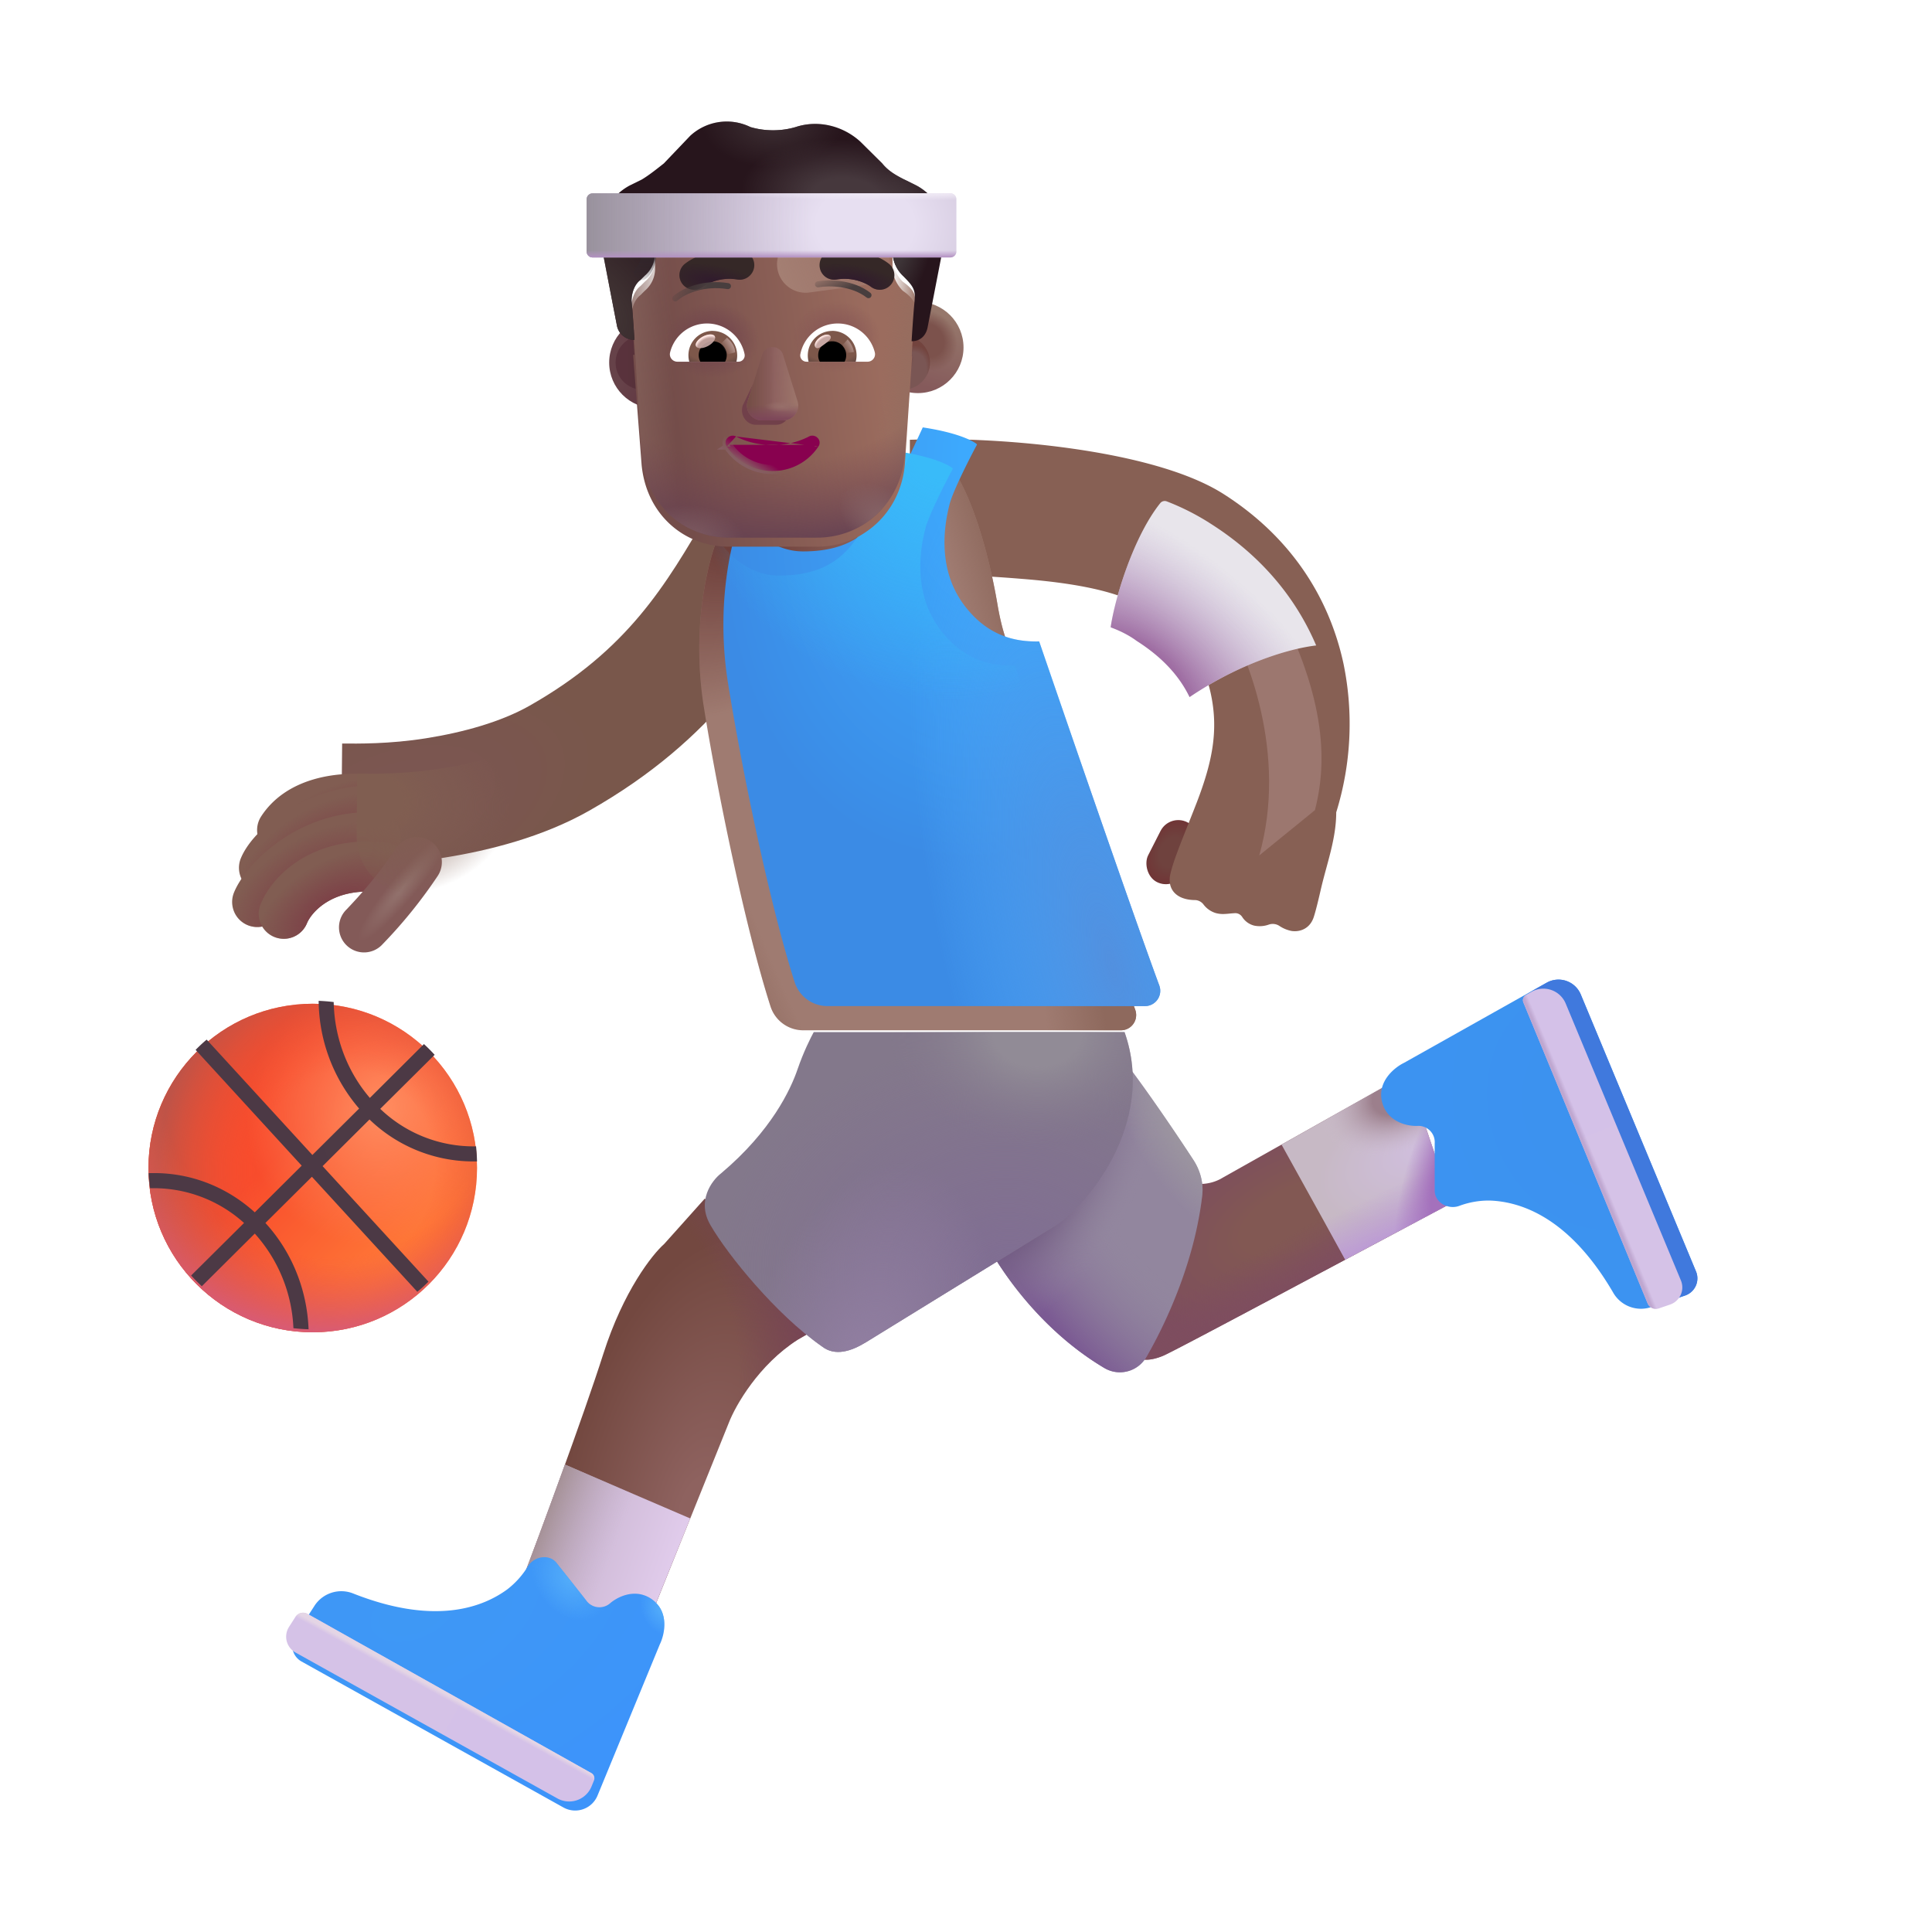 <svg xmlns="http://www.w3.org/2000/svg" fill="none" viewBox="0 0 32 32"><rect width=".659" height="1.111" x="19.371" y="13.469" fill="url(#svg-cc87b8b1-85f0-4fbe-9348-ca5cfae4af48-a)" rx=".33" transform="rotate(26.961 19.37 13.47)"/><g filter="url(#svg-24081c4e-f7ab-45a2-9d14-2ec0ea780e66-b)"><path fill="#876054" d="M15.216 10.026q.559-.015 1.474.059c.827.064 1.691.195 2.138.53.582.371.909.828 1.026 1.372.133.614.023 1.139-.23 1.8q-.076.195-.151.383c-.124.312-.24.6-.287.801-.06.258.098.433.404.437.054 0 .106.026.14.068a.4.4 0 0 0 .206.147c.082.022.14.017.22.01q.044-.005.1-.008c.047-.002.09.021.117.06a.33.33 0 0 0 .2.146.45.45 0 0 0 .243-.017.2.2 0 0 1 .173.021.55.55 0 0 0 .205.085c.14.02.305-.039.367-.234.035-.108.08-.297.121-.476.098-.417.25-.821.25-1.255a4.94 4.94 0 0 0 .121-2.46c-.248-1.15-.915-2.13-1.988-2.813-1.177-.75-3.758-.943-5.022-.903l-.173.005v2.25q.147-.001.346-.008"/></g><circle cx="5.18" cy="19.346" r="2.721" fill="url(#svg-e1551271-607e-4d05-bb60-6ac5a2534ba7-c)"/><circle cx="5.18" cy="19.346" r="2.721" fill="url(#svg-7d546311-e810-4426-a7ac-33e5f5079ce9-d)"/><circle cx="5.18" cy="19.346" r="2.721" fill="url(#svg-04e510b0-fa7c-41c5-9530-ca489a980b5e-e)"/><circle cx="5.18" cy="19.346" r="2.721" fill="url(#svg-9a339b2a-10b4-466b-88e9-6840ab569009-f)"/><g filter="url(#svg-76bf2510-1635-49a7-be05-2d09e106c0c1-g)"><path fill="url(#svg-47593f95-5a9b-4e60-bffa-678880b520d1-h)" d="M5.527 16.647c.013.613.238 1.167.599 1.588l.896-.892q.092.085.177.178l-.901.895a2.23 2.23 0 0 0 1.587.621q.013.123.016.25h-.065a2.48 2.48 0 0 1-1.716-.695l-.777.773 1.754 1.913q-.088.089-.185.168l-1.746-1.905-.77.765c.422.461.689 1.08.715 1.761a3 3 0 0 1-.251-.018 2.5 2.5 0 0 0-.64-1.567l-.877.872a3 3 0 0 1-.177-.178l.876-.87a2.23 2.23 0 0 0-1.556-.575 3 3 0 0 1-.024-.25l.091-.001c.638 0 1.22.245 1.667.65l.777-.773-1.757-1.918q.088-.09.183-.17l1.751 1.911.774-.769a2.77 2.77 0 0 1-.67-1.784q.126.005.25.02"/></g><path fill="url(#svg-9c3d6dcf-f418-4abd-a519-081efced8816-i)" d="m11.001 20.604.672-.75 2.336 1.86c-.07.046-.328.207-.797.476-.644.412-1.029 1.088-1.14 1.375l-1.493 3.703-1.976-.969c.325-.86 1.059-2.837 1.39-3.875s.81-1.646 1.008-1.82"/><path fill="url(#svg-ddb0680c-abb8-40ca-9b7d-6dff1771a539-j)" d="m11.001 20.604.672-.75 2.336 1.86c-.07.046-.328.207-.797.476-.644.412-1.029 1.088-1.14 1.375l-1.493 3.703-1.976-.969c.325-.86 1.059-2.837 1.39-3.875s.81-1.646 1.008-1.82"/><path fill="url(#svg-51402e45-3a98-46c1-bf26-6fd724e3b403-k)" d="m11.432 25.15-.853 2.118-1.976-.969c.175-.463.469-1.25.754-2.041z"/><path fill="url(#svg-38664da9-9033-4ed4-895a-feabccb8bbf6-l)" d="m11.432 25.15-.853 2.118-1.976-.969c.175-.463.469-1.25.754-2.041z"/><g filter="url(#svg-0bed945f-ff48-45f8-bfa3-402f1fdca9dd-m)"><path fill="url(#svg-efaf6806-aac7-4556-9468-c3b1c01f60a2-n)" d="m9.12 25.79.483.61a.27.27 0 0 0 .398.059c.121-.108.433-.271.71-.059.279.213.195.579.118.735L9.797 29.64a.4.4 0 0 1-.564.198l-4.34-2.419a.3.3 0 0 1-.105-.424l.326-.506a.53.53 0 0 1 .643-.193c1.414.556 2.194.186 2.545-.071a1.4 1.4 0 0 0 .345-.387c.105-.165.353-.202.473-.049"/><path fill="url(#svg-cebe191a-8af3-4bd3-93fc-7203b46a7e4e-o)" d="m9.12 25.79.483.61a.27.27 0 0 0 .398.059c.121-.108.433-.271.71-.059.279.213.195.579.118.735L9.797 29.64a.4.4 0 0 1-.564.198l-4.34-2.419a.3.3 0 0 1-.105-.424l.326-.506a.53.53 0 0 1 .643-.193c1.414.556 2.194.186 2.545-.071a1.4 1.4 0 0 0 .345-.387c.105-.165.353-.202.473-.049"/><path fill="url(#svg-70584bff-1005-491a-9f82-be54d1fdca47-p)" d="m9.12 25.79.483.61a.27.27 0 0 0 .398.059c.121-.108.433-.271.71-.059.279.213.195.579.118.735L9.797 29.64a.4.4 0 0 1-.564.198l-4.34-2.419a.3.3 0 0 1-.105-.424l.326-.506a.53.53 0 0 1 .643-.193c1.414.556 2.194.186 2.545-.071a1.4 1.4 0 0 0 .345-.387c.105-.165.353-.202.473-.049"/></g><g filter="url(#svg-42af9412-e71a-431c-bb9a-ceabe676c66e-q)"><path fill="url(#svg-f6a1c98e-8e33-4fc5-ab68-f7012be1aa87-r)" d="M9.794 29.418a.1.1 0 0 1 .043.125l-.04.098a.4.4 0 0 1-.564.197l-4.34-2.418a.3.3 0 0 1-.105-.425l.105-.164a.15.15 0 0 1 .2-.05z"/><path fill="url(#svg-05128cf3-544a-48e9-b28a-fc5a5eb0920c-s)" d="M9.794 29.418a.1.1 0 0 1 .043.125l-.04.098a.4.4 0 0 1-.564.197l-4.34-2.418a.3.3 0 0 1-.105-.425l.105-.164a.15.15 0 0 1 .2-.05z"/></g><path fill="url(#svg-a84b0f2b-2977-4536-b27a-c2ac19856472-t)" d="M19.267 22.455c-.213.09-.352.07-.372.047l.754-2.93a.72.72 0 0 0 .555-.039l3.11-1.75.726 2.145c-1.518.805-4.56 2.437-4.773 2.527"/><path fill="url(#svg-71bc9678-044b-4c95-9ddb-169bac2b3600-u)" d="M19.267 22.455c-.213.09-.352.07-.372.047l.754-2.93a.72.72 0 0 0 .555-.039l3.11-1.75.726 2.145c-1.518.805-4.56 2.437-4.773 2.527"/><path fill="url(#svg-f2529f41-8956-4ee5-abfa-be08d3cacfbf-v)" d="m22.282 20.864.03-.017 1.728-.92-.727-2.144-2.087 1.175z"/><path fill="url(#svg-056d066e-4368-46e4-b1eb-20ca038bf5ce-w)" d="m22.282 20.864.03-.017 1.728-.92-.727-2.144-2.087 1.175z"/><path fill="url(#svg-5fac9091-2e62-437a-aa05-cf638e2e88f7-x)" d="m22.282 20.864.03-.017 1.728-.92-.727-2.144-2.087 1.175z"/><path fill="url(#svg-e477a3c8-5aad-475d-a09a-5a03aeaefa44-y)" d="m22.282 20.864.03-.017 1.728-.92-.727-2.144-2.087 1.175z"/><path fill="#92869E" d="M18.292 22.659c-1.2-.713-1.919-1.898-2.143-2.454l2.157-3.015c.377.41 1.05 1.396 1.46 2.022.113.173.17.378.147.584-.12 1.06-.567 2.06-.923 2.675a.505.505 0 0 1-.698.188"/><path fill="url(#svg-8ddcff4b-67e4-433f-9fb6-acfb84064552-z)" d="M18.292 22.659c-1.2-.713-1.919-1.898-2.143-2.454l2.157-3.015c.377.41 1.05 1.396 1.46 2.022.113.173.17.378.147.584-.12 1.06-.567 2.06-.923 2.675a.505.505 0 0 1-.698.188"/><path fill="url(#svg-9819ebe1-9d9f-4f07-9719-92d3c6422290-A)" d="M18.292 22.659c-1.2-.713-1.919-1.898-2.143-2.454l2.157-3.015c.377.41 1.05 1.396 1.46 2.022.113.173.17.378.147.584-.12 1.06-.567 2.06-.923 2.675a.505.505 0 0 1-.698.188"/><path fill="url(#svg-ca1302e0-123b-4dfe-aa02-2d0ef9119bc7-B)" d="M18.292 22.659c-1.2-.713-1.919-1.898-2.143-2.454l2.157-3.015c.377.41 1.05 1.396 1.46 2.022.113.173.17.378.147.584-.12 1.06-.567 2.06-.923 2.675a.505.505 0 0 1-.698.188"/><g filter="url(#svg-77c3a2c9-9671-4b63-8ecd-2c4f765c563a-C)"><path fill="#83788B" d="M12.962 17.455c.094-.275.216-.52.266-.61h5.148c.539 1.52-.652 2.927-1.2 3.24-.978.6-2.891 1.779-3.085 1.898-.242.148-.512.238-.73.066-.759-.531-1.555-1.508-1.844-2.008-.232-.4.023-.74.18-.86.827-.698 1.148-1.382 1.265-1.726"/><path fill="url(#svg-f02a75a5-231b-4c9e-834f-4d99caa149c6-D)" d="M12.962 17.455c.094-.275.216-.52.266-.61h5.148c.539 1.52-.652 2.927-1.2 3.24-.978.6-2.891 1.779-3.085 1.898-.242.148-.512.238-.73.066-.759-.531-1.555-1.508-1.844-2.008-.232-.4.023-.74.18-.86.827-.698 1.148-1.382 1.265-1.726"/><path fill="url(#svg-e9c3d3e7-095c-4d10-93d0-dd57e88b9eef-E)" d="M12.962 17.455c.094-.275.216-.52.266-.61h5.148c.539 1.52-.652 2.927-1.2 3.24-.978.6-2.891 1.779-3.085 1.898-.242.148-.512.238-.73.066-.759-.531-1.555-1.508-1.844-2.008-.232-.4.023-.74.18-.86.827-.698 1.148-1.382 1.265-1.726"/><path fill="url(#svg-42c4756f-9477-4c11-b7b9-8ba85c1467ec-F)" d="M12.962 17.455c.094-.275.216-.52.266-.61h5.148c.539 1.52-.652 2.927-1.2 3.24-.978.6-2.891 1.779-3.085 1.898-.242.148-.512.238-.73.066-.759-.531-1.555-1.508-1.844-2.008-.232-.4.023-.74.18-.86.827-.698 1.148-1.382 1.265-1.726"/></g><g filter="url(#svg-26cebae4-9ac9-4e96-89b0-04a55bfd57f2-G)"><path fill="url(#svg-a68bc6a5-076b-4b5d-ba79-c6f2bf066761-H)" d="M23.563 19.82v-.779a.27.27 0 0 0-.276-.293c-.162.01-.508-.055-.595-.394-.087-.34.206-.574.363-.65l2.362-1.327a.4.4 0 0 1 .566.195l1.908 4.586a.3.3 0 0 1-.18.4l-.57.194a.53.53 0 0 1-.624-.246c-.766-1.313-1.607-1.506-2.042-1.521a1.4 1.4 0 0 0-.51.09c-.185.064-.402-.06-.402-.256"/><path fill="url(#svg-76ad07e8-c0f3-45a7-abe0-b00a8affe6f6-I)" d="M23.563 19.82v-.779a.27.27 0 0 0-.276-.293c-.162.01-.508-.055-.595-.394-.087-.34.206-.574.363-.65l2.362-1.327a.4.4 0 0 1 .566.195l1.908 4.586a.3.3 0 0 1-.18.4l-.57.194a.53.53 0 0 1-.624-.246c-.766-1.313-1.607-1.506-2.042-1.521a1.4 1.4 0 0 0-.51.09c-.185.064-.402-.06-.402-.256"/></g><g filter="url(#svg-e1054e9c-be91-4e51-9768-7c04f90a3ffe-J)"><path fill="url(#svg-be6ac285-4fb3-4c51-834c-bfe987ff5bdf-K)" d="M25.282 16.554a.1.1 0 0 1 .044-.125l.091-.052a.4.4 0 0 1 .566.195l1.908 4.586a.3.3 0 0 1-.18.4l-.184.063a.15.15 0 0 1-.188-.085z"/><path fill="url(#svg-73ccedb8-538b-48a5-afa9-5934d1b1fec5-L)" d="M25.282 16.554a.1.1 0 0 1 .044-.125l.091-.052a.4.4 0 0 1 .566.195l1.908 4.586a.3.3 0 0 1-.18.4l-.184.063a.15.15 0 0 1-.188-.085z"/></g><g filter="url(#svg-adba09db-3b1c-46f9-a6e9-8a7da86b1bbc-M)"><path fill="url(#svg-46b8478a-d078-4a2e-8064-bb0be9268cec-N)" fill-rule="evenodd" d="m11.974 8.996.053-.092 1.728 1.008-.074.127c-.712 1.224-1.57 2.698-3.676 3.891-.769.435-1.654.656-2.382.773-.256.041-.502.07-.728.091-.55.05-.994-.403-.988-.955l.01-1.024c.251.002.784.01 1.39-.087.617-.098 1.238-.27 1.712-.538 1.633-.925 2.26-2.001 2.955-3.194" clip-rule="evenodd"/></g><path fill="#9F7B71" d="M11.657 11.705c-.237-1.5.143-2.745.383-3.125.294-.606.987-.804 1.297-.828h2.437c.386.577.634 1.595.744 2.24.034.203.078.404.145.6.365 1.063 1.627 4.74 2.14 6.133a.253.253 0 0 1-.239.34h-5.25a.57.57 0 0 1-.55-.391c-.423-1.315-.893-3.616-1.107-4.969"/><path fill="url(#svg-20d26270-a20c-4ca2-a1db-0d27fb7f05e3-O)" d="M11.657 11.705c-.237-1.5.143-2.745.383-3.125.294-.606.987-.804 1.297-.828h2.437c.386.577.634 1.595.744 2.24.034.203.078.404.145.6.365 1.063 1.627 4.74 2.14 6.133a.253.253 0 0 1-.239.34h-5.25a.57.57 0 0 1-.55-.391c-.423-1.315-.893-3.616-1.107-4.969"/><path fill="url(#svg-9490d9f0-9ba3-4700-bcb8-205d19e8cc4b-P)" d="M11.657 11.705c-.237-1.5.143-2.745.383-3.125.294-.606.987-.804 1.297-.828h2.437c.386.577.634 1.595.744 2.24.034.203.078.404.145.6.365 1.063 1.627 4.74 2.14 6.133a.253.253 0 0 1-.239.34h-5.25a.57.57 0 0 1-.55-.391c-.423-1.315-.893-3.616-1.107-4.969"/><path fill="#815D52" fill-rule="evenodd" d="M6.322 13.685c-.775-.132-1.17.089-1.3.289a.415.415 0 1 1-.697-.451c.392-.605 1.215-.814 2.136-.657a.415.415 0 1 1-.14.819" clip-rule="evenodd"/><path fill="url(#svg-5f70b6d6-a494-429e-81ec-d4db0717574a-Q)" fill-rule="evenodd" d="M6.322 13.685c-.775-.132-1.17.089-1.3.289a.415.415 0 1 1-.697-.451c.392-.605 1.215-.814 2.136-.657a.415.415 0 1 1-.14.819" clip-rule="evenodd"/><path fill="#815D52" fill-rule="evenodd" d="M5.23 14.105c-.306.178-.45.37-.473.426a.415.415 0 0 1-.768-.315c.12-.291.436-.603.824-.828.407-.237.95-.414 1.58-.382a.415.415 0 0 1-.042.829 2.03 2.03 0 0 0-1.121.27" clip-rule="evenodd"/><path fill="url(#svg-2bd255ca-2aef-4343-9f68-36f12b363447-R)" fill-rule="evenodd" d="M5.23 14.105c-.306.178-.45.37-.473.426a.415.415 0 0 1-.768-.315c.12-.291.436-.603.824-.828.407-.237.95-.414 1.58-.382a.415.415 0 0 1-.042.829 2.03 2.03 0 0 0-1.121.27" clip-rule="evenodd"/><path fill="#815D52" fill-rule="evenodd" d="M5.125 14.597c-.293.2-.45.423-.481.5a.415.415 0 1 1-.768-.315c.11-.269.397-.608.78-.87.398-.272.941-.49 1.588-.457a.415.415 0 0 1-.042.829 1.75 1.75 0 0 0-1.077.313" clip-rule="evenodd"/><path fill="url(#svg-81ebc083-ca47-4d77-9418-915250af7aaf-S)" fill-rule="evenodd" d="M5.125 14.597c-.293.2-.45.423-.481.5a.415.415 0 1 1-.768-.315c.11-.269.397-.608.78-.87.398-.272.941-.49 1.588-.457a.415.415 0 0 1-.042.829 1.75 1.75 0 0 0-1.077.313" clip-rule="evenodd"/><path fill="#815D52" fill-rule="evenodd" d="M6.293 14.778c-.79-.084-1.136.337-1.209.514a.415.415 0 1 1-.768-.315c.211-.515.904-1.147 2.065-1.024a.415.415 0 1 1-.088.825" clip-rule="evenodd"/><path fill="url(#svg-2b895555-c823-483d-a325-5c2ae6f64f11-T)" fill-rule="evenodd" d="M6.293 14.778c-.79-.084-1.136.337-1.209.514a.415.415 0 1 1-.768-.315c.211-.515.904-1.147 2.065-1.024a.415.415 0 1 1-.088.825" clip-rule="evenodd"/><path fill="url(#svg-9982e063-987b-4055-8c9b-6daca8b6f17d-U)" fill-rule="evenodd" d="M7.132 13.933a.415.415 0 0 1 .118.575 8 8 0 0 1-.912 1.13.415.415 0 1 1-.603-.57l.005-.005c.16-.169.494-.522.817-1.012a.415.415 0 0 1 .575-.118" clip-rule="evenodd"/><g filter="url(#svg-0d4179d4-230f-48a5-a1e5-3be1bdb4b16c-V)"><path fill="url(#svg-e0a869f0-0c09-48d7-9173-f657102065b9-W)" d="M11.884 8.91c.147.244.5.623 1.02.623.886 0 1.253-.43 1.542-1.101.124-.288.365-.79.438-.953.695.105.89.273.89.273l.008.012c-.149.277-.4.78-.453.984-.07.274-.238 1.051.25 1.688.373.486.812.598 1.233.588.481 1.403 1.533 4.46 1.99 5.7a.253.253 0 0 1-.238.34h-5.25a.57.57 0 0 1-.55-.39c-.423-1.315-.893-3.616-1.107-4.969-.19-1.197.015-2.232.227-2.794"/><path fill="url(#svg-69e9a1b6-bfce-4528-8ec1-e6029861f0c8-X)" d="M11.884 8.91c.147.244.5.623 1.02.623.886 0 1.253-.43 1.542-1.101.124-.288.365-.79.438-.953.695.105.89.273.89.273l.008.012c-.149.277-.4.78-.453.984-.07.274-.238 1.051.25 1.688.373.486.812.598 1.233.588.481 1.403 1.533 4.46 1.99 5.7a.253.253 0 0 1-.238.34h-5.25a.57.57 0 0 1-.55-.39c-.423-1.315-.893-3.616-1.107-4.969-.19-1.197.015-2.232.227-2.794"/></g><path fill="url(#svg-32ef08b8-7ef6-4ad3-a50c-5969a59b259b-Y)" d="M11.884 8.91c.147.244.5.623 1.02.623.886 0 1.253-.43 1.542-1.101.124-.288.365-.79.438-.953.695.105.89.273.89.273l.008.012c-.149.277-.4.78-.453.984-.07.274-.238 1.051.25 1.688.373.486.812.598 1.233.588.481 1.403 1.533 4.46 1.99 5.7a.253.253 0 0 1-.238.34h-5.25a.57.57 0 0 1-.55-.39c-.423-1.315-.893-3.616-1.107-4.969-.19-1.197.015-2.232.227-2.794"/><path fill="url(#svg-732653e2-62eb-4a13-b8d2-5ec2b41c14b0-Z)" fill-rule="evenodd" d="m11.974 8.996.053-.092 1.728 1.008-.074.127c-.712 1.224-1.57 2.698-3.676 3.891-.769.435-1.654.656-2.382.773-.256.041-.502.07-.728.091-.55.05-.994-.403-.988-.955l.01-1.024c.251.002.784.01 1.39-.087.617-.098 1.238-.27 1.712-.538 1.633-.925 2.26-2.001 2.955-3.194" clip-rule="evenodd"/><g filter="url(#svg-7c3e97d8-ae9d-4eb4-aed6-f323ded5a883-aa)"><circle cx="10.646" cy="6.005" r=".756" fill="url(#svg-cc3219f5-592c-4f4f-9be5-cd74133e2215-ab)"/></g><g filter="url(#svg-00956860-16e6-49f2-b3a9-7fc87caef7f7-ac)"><circle cx="10.646" cy="6.005" r=".45" fill="url(#svg-3360d3f1-7604-4553-92e7-ee2d53f8063d-ad)"/></g><g filter="url(#svg-c61b2b2c-2541-485d-a345-515fd8a5bee3-ae)"><circle cx="14.953" cy="6.005" r=".756" fill="url(#svg-cad98f75-5db0-4ffa-8b61-15e18dc544ae-af)"/><circle cx="14.953" cy="6.005" r=".756" fill="url(#svg-36dd8e9b-ebef-4095-9c9a-88c083e311e6-ag)"/></g><g filter="url(#svg-f91e45b3-5870-4870-86cc-b3b6d68a73b7-ah)"><circle cx="14.953" cy="6.005" r=".45" fill="#7A5654"/><circle cx="14.953" cy="6.005" r=".45" fill="url(#svg-ba188fd6-5b6f-40fa-a9c7-d7f54b8c909c-ai)"/><circle cx="14.953" cy="6.005" r=".45" fill="url(#svg-97f4cf56-b372-40be-968e-29848c974136-aj)"/></g><g filter="url(#svg-17df2538-c1fd-4e30-9593-414a9bff0c72-ak)"><path fill="url(#svg-8e78d4ec-499f-4bed-b3c1-1c93e4684293-al)" d="M10.487 5.728h.022s-.024-.385-.048-.651c0-.12.048-.266.146-.338l.073-.073a.48.48 0 0 0 .17-.386v-.386c0-.12.072-.218.194-.242.291-.072.898-.193 1.772-.193.875 0 1.482.12 1.773.193a.26.26 0 0 1 .194.242v.386c0 .145.073.29.17.386.228.16.214.247.195.435a21 21 0 0 0-.049.652h.008l-.12 1.792c-.073.801-.703 1.36-1.453 1.36H12.08c-.775 0-1.38-.559-1.453-1.36z"/><path fill="url(#svg-790e9629-e3aa-4c0c-8a48-cf50267c854d-am)" d="M10.487 5.728h.022s-.024-.385-.048-.651c0-.12.048-.266.146-.338l.073-.073a.48.48 0 0 0 .17-.386v-.386c0-.12.072-.218.194-.242.291-.072.898-.193 1.772-.193.875 0 1.482.12 1.773.193a.26.26 0 0 1 .194.242v.386c0 .145.073.29.17.386.228.16.214.247.195.435a21 21 0 0 0-.049.652h.008l-.12 1.792c-.073.801-.703 1.36-1.453 1.36H12.08c-.775 0-1.38-.559-1.453-1.36z"/><path fill="url(#svg-ba8ecd8a-4437-43ab-a502-52b6e0c09869-an)" d="M10.487 5.728h.022s-.024-.385-.048-.651c0-.12.048-.266.146-.338l.073-.073a.48.48 0 0 0 .17-.386v-.386c0-.12.072-.218.194-.242.291-.072.898-.193 1.772-.193.875 0 1.482.12 1.773.193a.26.26 0 0 1 .194.242v.386c0 .145.073.29.17.386.228.16.214.247.195.435a21 21 0 0 0-.049.652h.008l-.12 1.792c-.073.801-.703 1.36-1.453 1.36H12.08c-.775 0-1.38-.559-1.453-1.36z"/></g><path fill="url(#svg-9b565b52-e466-4e5d-b397-178fbce04033-ao)" d="M10.46 5.077c0-.12.05-.266.147-.338l.073-.073a.48.48 0 0 0 .17-.386v-.386c0-.12.072-.218.194-.242.291-.072.898-.193 1.772-.193.875 0 1.482.12 1.773.193a.26.26 0 0 1 .194.242v.386c0 .145.073.29.17.386.228.16.214.247.195.435a21 21 0 0 0-.049.652h.008l-.12 1.792c-.073.801-.703 1.36-1.453 1.36H12.08c-.775 0-1.38-.559-1.453-1.36-.063-.822-.091-1.647-.166-2.468"/><path fill="url(#svg-bc861d6f-0498-4195-ad93-ebd5bdf3e5b9-ap)" d="M10.46 5.077c0-.12.05-.266.147-.338l.073-.073a.48.48 0 0 0 .17-.386v-.386c0-.12.072-.218.194-.242.291-.072.898-.193 1.772-.193.875 0 1.482.12 1.773.193a.26.26 0 0 1 .194.242v.386c0 .145.073.29.17.386.228.16.214.247.195.435a21 21 0 0 0-.049.652h.008l-.12 1.792c-.073.801-.703 1.36-1.453 1.36H12.08c-.775 0-1.38-.559-1.453-1.36-.063-.822-.091-1.647-.166-2.468"/><path fill="url(#svg-e309c20f-eea8-4930-83c6-8386e748eb6b-aq)" d="M10.46 5.077c0-.12.05-.266.147-.338l.073-.073a.48.48 0 0 0 .17-.386v-.386c0-.12.072-.218.194-.242.291-.072.898-.193 1.772-.193.875 0 1.482.12 1.773.193a.26.26 0 0 1 .194.242v.386c0 .145.073.29.17.386.228.16.214.247.195.435a21 21 0 0 0-.049.652h.008l-.12 1.792c-.073.801-.703 1.36-1.453 1.36H12.08c-.775 0-1.38-.559-1.453-1.36-.063-.822-.091-1.647-.166-2.468"/><path fill="url(#svg-b4042388-b7ae-4cf2-a9ba-7106351c214b-ar)" d="M10.46 5.077c0-.12.05-.266.147-.338l.073-.073a.48.48 0 0 0 .17-.386v-.386c0-.12.072-.218.194-.242.291-.072.898-.193 1.772-.193.875 0 1.482.12 1.773.193a.26.26 0 0 1 .194.242v.386c0 .145.073.29.17.386.228.16.214.247.195.435a21 21 0 0 0-.049.652h.008l-.12 1.792c-.073.801-.703 1.36-1.453 1.36H12.08c-.775 0-1.38-.559-1.453-1.36-.063-.822-.091-1.647-.166-2.468"/><path fill="url(#svg-140fad9e-f7e8-4f51-b3e1-b37e7538fb1e-as)" d="M10.46 5.077c0-.12.05-.266.147-.338l.073-.073a.48.48 0 0 0 .17-.386v-.386c0-.12.072-.218.194-.242.291-.072.898-.193 1.772-.193.875 0 1.482.12 1.773.193a.26.26 0 0 1 .194.242v.386c0 .145.073.29.17.386.228.16.214.247.195.435a21 21 0 0 0-.049.652h.008l-.12 1.792c-.073.801-.703 1.36-1.453 1.36H12.08c-.775 0-1.38-.559-1.453-1.36-.063-.822-.091-1.647-.166-2.468"/><g filter="url(#svg-1a47d86e-33d3-4aca-a76c-da74c85ceb62-at)"><path fill="url(#svg-6cd76b0a-2a57-49f1-b4f5-a079cc9c87be-au)" d="m14.59 3.46-1.393.464a.474.474 0 0 0 .213.92l1.385-.186z"/></g><g filter="url(#svg-179c7d87-2960-4df4-8b16-a2a696bc7f02-av)"><path fill="#27151C" d="m14.978 3.073.194.096a.89.89 0 0 1 .461.966l-.267 1.377c-.024.142-.118.237-.259.24l-.008.001s.024-.41.048-.652c.02-.196-.014-.256-.194-.435a.57.57 0 0 1-.17-.386v-.386a.26.26 0 0 0-.194-.242c-.292-.072-.899-.193-1.773-.193s-1.481.12-1.773.193a.235.235 0 0 0-.194.242v.386a.48.48 0 0 1-.17.386l-.073.073c-.097.072-.145.217-.145.338.024.266.048.652.048.652h-.022a.29.29 0 0 1-.27-.242l-.266-1.376a.92.92 0 0 1 .485-.942l.195-.096c.121-.073.242-.17.364-.266l.437-.458a.89.89 0 0 1 .996-.145c.242.072.51.072.752 0 .365-.121.777-.025 1.069.241l.364.362c.097.121.219.193.364.266"/><path fill="url(#svg-995b7476-f565-42e6-9db2-5b0d26b3705b-aw)" d="m14.978 3.073.194.096a.89.89 0 0 1 .461.966l-.267 1.377c-.024.142-.118.237-.259.24l-.008.001s.024-.41.048-.652c.02-.196-.014-.256-.194-.435a.57.57 0 0 1-.17-.386v-.386a.26.26 0 0 0-.194-.242c-.292-.072-.899-.193-1.773-.193s-1.481.12-1.773.193a.235.235 0 0 0-.194.242v.386a.48.48 0 0 1-.17.386l-.073.073c-.097.072-.145.217-.145.338.024.266.048.652.048.652h-.022a.29.29 0 0 1-.27-.242l-.266-1.376a.92.92 0 0 1 .485-.942l.195-.096c.121-.073.242-.17.364-.266l.437-.458a.89.89 0 0 1 .996-.145c.242.072.51.072.752 0 .365-.121.777-.025 1.069.241l.364.362c.097.121.219.193.364.266"/><path fill="url(#svg-5ce5bee9-2ac5-4850-8cc5-89dd1124e141-ax)" d="m14.978 3.073.194.096a.89.89 0 0 1 .461.966l-.267 1.377c-.024.142-.118.237-.259.24l-.008.001s.024-.41.048-.652c.02-.196-.014-.256-.194-.435a.57.57 0 0 1-.17-.386v-.386a.26.26 0 0 0-.194-.242c-.292-.072-.899-.193-1.773-.193s-1.481.12-1.773.193a.235.235 0 0 0-.194.242v.386a.48.48 0 0 1-.17.386l-.073.073c-.097.072-.145.217-.145.338.024.266.048.652.048.652h-.022a.29.29 0 0 1-.27-.242l-.266-1.376a.92.92 0 0 1 .485-.942l.195-.096c.121-.073.242-.17.364-.266l.437-.458a.89.89 0 0 1 .996-.145c.242.072.51.072.752 0 .365-.121.777-.025 1.069.241l.364.362c.097.121.219.193.364.266"/><path fill="url(#svg-8af6df7a-d462-42bb-a384-9ce80aa367d3-ay)" d="m14.978 3.073.194.096a.89.89 0 0 1 .461.966l-.267 1.377c-.024.142-.118.237-.259.24l-.008.001s.024-.41.048-.652c.02-.196-.014-.256-.194-.435a.57.57 0 0 1-.17-.386v-.386a.26.26 0 0 0-.194-.242c-.292-.072-.899-.193-1.773-.193s-1.481.12-1.773.193a.235.235 0 0 0-.194.242v.386a.48.48 0 0 1-.17.386l-.073.073c-.097.072-.145.217-.145.338.024.266.048.652.048.652h-.022a.29.29 0 0 1-.27-.242l-.266-1.376a.92.92 0 0 1 .485-.942l.195-.096c.121-.073.242-.17.364-.266l.437-.458a.89.89 0 0 1 .996-.145c.242.072.51.072.752 0 .365-.121.777-.025 1.069.241l.364.362c.097.121.219.193.364.266"/><path fill="url(#svg-f9f3d360-0619-4b6e-9c4a-037e1c368ba7-az)" d="m14.978 3.073.194.096a.89.89 0 0 1 .461.966l-.267 1.377c-.024.142-.118.237-.259.24l-.008.001s.024-.41.048-.652c.02-.196-.014-.256-.194-.435a.57.57 0 0 1-.17-.386v-.386a.26.26 0 0 0-.194-.242c-.292-.072-.899-.193-1.773-.193s-1.481.12-1.773.193a.235.235 0 0 0-.194.242v.386a.48.48 0 0 1-.17.386l-.073.073c-.097.072-.145.217-.145.338.024.266.048.652.048.652h-.022a.29.29 0 0 1-.27-.242l-.266-1.376a.92.92 0 0 1 .485-.942l.195-.096c.121-.073.242-.17.364-.266l.437-.458a.89.89 0 0 1 .996-.145c.242.072.51.072.752 0 .365-.121.777-.025 1.069.241l.364.362c.097.121.219.193.364.266"/></g><g filter="url(#svg-c87e100c-d11a-4460-a8b0-aea56c4cfee4-aA)"><path fill="#71404A" d="m12.672 5.95-.372.77c-.046.158.064.316.221.316h.334c.156 0 .267-.16.22-.317l-.225-.769c-.048-.17-.128-.17-.178 0"/></g><g filter="url(#svg-c1b4ac5a-3f49-42f9-9453-1cc355b1919a-aB)"><path fill="#8C5F5E" d="m12.623 5.876-.24.77a.244.244 0 0 0 .235.316h.356c.167 0 .285-.16.236-.316l-.241-.77c-.052-.17-.292-.17-.346 0"/><path fill="url(#svg-0ddc930a-eb34-4f76-9d3c-17050f0d835f-aC)" d="m12.623 5.876-.24.77a.244.244 0 0 0 .235.316h.356c.167 0 .285-.16.236-.316l-.241-.77c-.052-.17-.292-.17-.346 0"/><path fill="url(#svg-2901ea72-c21f-4d91-be26-04162ce7b79b-aD)" d="m12.623 5.876-.24.77a.244.244 0 0 0 .235.316h.356c.167 0 .285-.16.236-.316l-.241-.77c-.052-.17-.292-.17-.346 0"/><path fill="url(#svg-04d36124-bd9f-462d-8b75-55d3d32b720b-aE)" d="m12.623 5.876-.24.77a.244.244 0 0 0 .235.316h.356c.167 0 .285-.16.236-.316l-.241-.77c-.052-.17-.292-.17-.346 0"/><path fill="url(#svg-39cc1925-53d8-4130-8880-9910a70dfc2f-aF)" d="m12.623 5.876-.24.77a.244.244 0 0 0 .235.316h.356c.167 0 .285-.16.236-.316l-.241-.77c-.052-.17-.292-.17-.346 0"/></g><path fill="#88014F" stroke="url(#svg-1134eed2-dc7a-42c6-bda7-4a5f5910b736-aG)" stroke-width=".1" d="M12.192 7.23c.174.09.382.142.604.142.224 0 .43-.052.604-.143a.12.12 0 0 1 .142.024.11.11 0 0 1 .013.143m-1.363-.167 1.32.14m-1.32-.14a.12.12 0 0 0-.142.025.11.11 0 0 0-.012.142m.154-.167-.113.14m1.476.027-.042-.028m.042.028-.042-.028m.042.028a.9.9 0 0 1-.759.405.9.9 0 0 1-.758-.405m1.475-.028a.86.86 0 0 1-.717.383.86.86 0 0 1-.716-.383m-.042.028.041-.028m-.04.028h-.001l.041-.028"/><g filter="url(#svg-26b058b5-11d6-4a07-ab2d-60c81e240484-aH)"><path fill="#352827" d="m14.48 4.774-.002-.001-.002-.002-.005-.004a1 1 0 0 0-.07-.049 1.283 1.283 0 0 0-.866-.167.242.242 0 1 0 .075.478.8.8 0 0 1 .534.099l.029.02a.242.242 0 0 0 .307-.374"/><path fill="url(#svg-d441b2ec-770f-46c0-9284-d770a67ff1bf-aI)" d="m14.48 4.774-.002-.001-.002-.002-.005-.004a1 1 0 0 0-.07-.049 1.283 1.283 0 0 0-.866-.167.242.242 0 1 0 .075.478.8.8 0 0 1 .534.099l.029.02a.242.242 0 0 0 .307-.374"/></g><g filter="url(#svg-6fc822b4-cd50-445d-9395-77dbad90c976-aJ)"><path fill="#352827" d="m11.088 4.774.002-.001.002-.002.005-.004a1 1 0 0 1 .07-.049 1.282 1.282 0 0 1 .866-.167.242.242 0 1 1-.075.478.8.8 0 0 0-.534.099l-.029.02a.242.242 0 0 1-.307-.374"/><path fill="url(#svg-64852617-9e71-49f1-a593-68934afa5f55-aK)" d="m11.088 4.774.002-.001.002-.002.005-.004a1 1 0 0 1 .07-.049 1.282 1.282 0 0 1 .866-.167.242.242 0 1 1-.075.478.8.8 0 0 0-.534.099l-.029.02a.242.242 0 0 1-.307-.374"/></g><path fill="#fff" d="M13.877 5.358c.296 0 .545.204.613.48a.124.124 0 0 1-.121.153h-1.01a.104.104 0 0 1-.103-.123.63.63 0 0 1 .621-.51"/><path fill="url(#svg-b6956ee1-7c49-4a08-86fa-b2c999deee11-aL)" d="M13.783 5.48a.404.404 0 0 1 .39.511h-.78a.406.406 0 0 1 .391-.51"/><path fill="#000" d="M13.552 5.885a.23.23 0 0 1 .232-.232.23.23 0 0 1 .205.338h-.41a.2.2 0 0 1-.027-.106"/><g filter="url(#svg-cf801177-ab6f-43b2-8555-4e6ceae11d64-aM)"><path fill="#C7A7A3" d="M13.754 5.566c.029.039-.031.086-.1.137-.068.05-.119.087-.148.048s.003-.11.072-.162c.068-.051.147-.061.176-.023"/><path fill="url(#svg-febb5f2b-da74-4710-8355-d43acc6da391-aN)" d="M13.754 5.566c.029.039-.031.086-.1.137-.068.05-.119.087-.148.048s.003-.11.072-.162c.068-.051.147-.061.176-.023"/></g><g filter="url(#svg-4092f200-d6a5-48d7-902e-6aa069b40da7-aO)"><path fill="url(#svg-1ce3ad87-5435-4ee5-8eaf-f64350259823-aP)" d="M14.143 5.831a.4.4 0 0 0-.104-.209l-.118.13.053.102z"/></g><path fill="#fff" d="M11.712 5.358a.63.63 0 0 0-.613.479c-.02.079.04.154.121.154h1.01a.104.104 0 0 0 .103-.123.634.634 0 0 0-.62-.51"/><path fill="url(#svg-7412d704-c2b9-47f5-bb8e-aaa5982a5c22-aQ)" d="M11.806 5.48a.404.404 0 0 0-.389.511h.78a.407.407 0 0 0-.391-.51"/><path fill="#000" d="M12.037 5.885a.23.23 0 0 0-.23-.232.23.23 0 0 0-.207.338h.41a.23.23 0 0 0 .027-.106"/><g filter="url(#svg-5e1e6516-970d-4ffe-b8ef-805dcf1c3d27-aR)"><path fill="url(#svg-fc1aa86d-b6aa-4d5b-ac9a-8a8ec79c9522-aS)" d="M12.176 5.837c0-.13-.107-.217-.135-.244l-.13.127.08.163z"/></g><g filter="url(#svg-d78a79b3-a8ee-48ac-a15f-e82291e2c530-aT)" transform="rotate(-27.914 11.684 5.653)"><ellipse cx="11.684" cy="5.653" fill="#C7A7A3" fill-opacity=".9" rx=".176" ry=".089"/><ellipse cx="11.684" cy="5.653" fill="url(#svg-7a6cce28-a454-4209-a68c-cf49042c78cd-aU)" rx=".176" ry=".089"/></g><g filter="url(#svg-e8eff220-a3b7-4b93-8bb5-9debff1d6255-aV)"><path stroke="url(#svg-0a8010a5-d5a9-452f-8da2-316707f31b09-aW)" stroke-linecap="round" stroke-width=".1" d="M13.548 4.709c.195-.034.574-.025.837.18"/></g><g filter="url(#svg-5b99884c-0e99-4bcf-8201-6903c4fec3bb-aX)"><path stroke="url(#svg-df9d64d1-658e-4c3e-baef-66607391350a-aY)" stroke-linecap="round" stroke-width=".1" d="M11.185 4.943c.148-.13.472-.268.872-.204"/></g><g filter="url(#svg-2ab5789f-9c48-4125-977d-ec50a7a37173-aZ)"><path stroke="url(#svg-7223314b-f706-428f-ae24-e1c475e206d5-ba)" stroke-linecap="round" stroke-width=".25" d="M10.744 3.827v.407c-.004.067-.032.217-.117.281"/></g><path fill="url(#svg-0968c034-3842-4e9a-9df7-f0fdadc78473-bb)" d="M9.716 3.302a.1.1 0 0 1 .1-.1h5.925a.1.1 0 0 1 .1.1v.862a.1.1 0 0 1-.1.1H9.816a.1.1 0 0 1-.1-.1z"/><path fill="url(#svg-93f64483-31ca-44e4-a7d0-9c4989f429a1-bc)" d="M9.716 3.302a.1.1 0 0 1 .1-.1h5.925a.1.1 0 0 1 .1.1v.862a.1.1 0 0 1-.1.1H9.816a.1.1 0 0 1-.1-.1z"/><path fill="url(#svg-3f5bad2c-c279-4a67-8a9b-5f9b44dd95f9-bd)" d="M9.716 3.302a.1.1 0 0 1 .1-.1h5.925a.1.1 0 0 1 .1.1v.862a.1.1 0 0 1-.1.1H9.816a.1.1 0 0 1-.1-.1z"/><path fill="url(#svg-def031b7-e4b6-4085-b620-e54c4ef3f23f-be)" d="M9.716 3.302a.1.1 0 0 1 .1-.1h5.925a.1.1 0 0 1 .1.1v.862a.1.1 0 0 1-.1.1H9.816a.1.1 0 0 1-.1-.1z"/><g filter="url(#svg-4f534109-c2a7-4e51-b293-cc8af054fcb1-bf)"><path fill="#9C776F" d="M20.857 14.169c.475-1.675-.198-3.354-.594-3.985l.781-.383c.907 1.672.954 2.774.735 3.618z"/></g><g filter="url(#svg-d5f2c022-00e3-4e93-b812-3b693ee06f14-bg)"><path fill="#E8E5EB" d="M19.324 8.304a.095.095 0 0 0-.107.03c-.44.55-.75 1.567-.821 2.056q.254.094.432.226c.418.266.704.576.875.93.812-.549 1.637-.802 2.097-.855-.342-.803-.922-1.49-1.735-2.009a4 4 0 0 0-.741-.378"/><path fill="url(#svg-109c76bc-da2f-4280-a659-043439dd4fe2-bh)" d="M19.324 8.304a.095.095 0 0 0-.107.03c-.44.55-.75 1.567-.821 2.056q.254.094.432.226c.418.266.704.576.875.93.812-.549 1.637-.802 2.097-.855-.342-.803-.922-1.49-1.735-2.009a4 4 0 0 0-.741-.378"/></g><defs><radialGradient id="svg-cc87b8b1-85f0-4fbe-9348-ca5cfae4af48-a" cx="0" cy="0" r="1" gradientTransform="matrix(0 .556 -.421 0 19.7 14.025)" gradientUnits="userSpaceOnUse"><stop offset=".464" stop-color="#6F423E"/><stop offset="1" stop-color="#703536"/></radialGradient><radialGradient id="svg-7d546311-e810-4426-a7ac-33e5f5079ce9-d" cx="0" cy="0" r="1" gradientTransform="matrix(-1.656 1.656 -1.547 -1.547 6.337 18.361)" gradientUnits="userSpaceOnUse"><stop stop-color="#FF8C60"/><stop offset="1" stop-color="#FF8C60" stop-opacity="0"/></radialGradient><radialGradient id="svg-04e510b0-fa7c-41c5-9530-ca489a980b5e-e" cx="0" cy="0" r="1" gradientTransform="rotate(-174.823 3.309 9.543)scale(3.297 3.694)" gradientUnits="userSpaceOnUse"><stop offset=".439" stop-color="#FA4E2E" stop-opacity="0"/><stop offset=".947" stop-color="#BF5347"/></radialGradient><radialGradient id="svg-9a339b2a-10b4-466b-88e9-6840ab569009-f" cx="0" cy="0" r="1" gradientTransform="matrix(-.438 3.988 -3.995 -.438 5.462 18.08)" gradientUnits="userSpaceOnUse"><stop offset=".682" stop-color="#F25C44" stop-opacity="0"/><stop offset="1" stop-color="#D85B75"/></radialGradient><radialGradient id="svg-47593f95-5a9b-4e60-bffa-678880b520d1-h" cx="0" cy="0" r="1" gradientTransform="matrix(-1.344 .789 -.807 -1.374 6.282 18.838)" gradientUnits="userSpaceOnUse"><stop offset=".198" stop-color="#4D3A45"/><stop offset="1" stop-color="#4C3945"/></radialGradient><radialGradient id="svg-9c3d6dcf-f418-4abd-a519-081efced8816-i" cx="0" cy="0" r="1" gradientTransform="rotate(-78.541 21.134 5.49)scale(4.719 2.282)" gradientUnits="userSpaceOnUse"><stop offset=".131" stop-color="#8E625F"/><stop offset="1" stop-color="#734840"/></radialGradient><radialGradient id="svg-ddb0680c-abb8-40ca-9b7d-6dff1771a539-j" cx="0" cy="0" r="1" gradientTransform="matrix(3.812 -.344 .464 5.151 9.868 22.705)" gradientUnits="userSpaceOnUse"><stop offset=".617" stop-color="#774359" stop-opacity="0"/><stop offset="1" stop-color="#774359"/></radialGradient><radialGradient id="svg-efaf6806-aac7-4556-9468-c3b1c01f60a2-n" cx="0" cy="0" r="1" gradientTransform="matrix(1.341 3.288 -5.451 2.223 6.741 26.6)" gradientUnits="userSpaceOnUse"><stop stop-color="#3E98F5"/><stop offset="1" stop-color="#3D94FA"/></radialGradient><radialGradient id="svg-cebe191a-8af3-4bd3-93fc-7203b46a7e4e-o" cx="0" cy="0" r="1" gradientTransform="rotate(153.731 2.334 14.546)scale(.335 .45)" gradientUnits="userSpaceOnUse"><stop stop-color="#53ADFA"/><stop offset="1" stop-color="#53ADFA" stop-opacity="0"/></radialGradient><radialGradient id="svg-70584bff-1005-491a-9f82-be54d1fdca47-p" cx="0" cy="0" r="1" gradientTransform="rotate(52.306 -21.848 22.547)scale(.76 .575)" gradientUnits="userSpaceOnUse"><stop stop-color="#53ADFA"/><stop offset="1" stop-color="#53ADFA" stop-opacity="0"/></radialGradient><radialGradient id="svg-a84b0f2b-2977-4536-b27a-c2ac19856472-t" cx="0" cy="0" r="1" gradientTransform="rotate(153.3 8.343 12.624)scale(2.992 1.465)" gradientUnits="userSpaceOnUse"><stop offset=".321" stop-color="#825853"/><stop offset="1" stop-color="#7D4D5E"/></radialGradient><radialGradient id="svg-f2529f41-8956-4ee5-abfa-be08d3cacfbf-v" cx="0" cy="0" r="1" gradientTransform="rotate(153.02 9.532 12.326)scale(1.929 1.035)" gradientUnits="userSpaceOnUse"><stop offset=".154" stop-color="#CFBEDB"/><stop offset="1" stop-color="#C7B9C5"/></radialGradient><radialGradient id="svg-5fac9091-2e62-437a-aa05-cf638e2e88f7-x" cx="0" cy="0" r="1" gradientTransform="rotate(151.415 9.28 12.007)scale(1.388 .922)" gradientUnits="userSpaceOnUse"><stop offset=".342" stop-color="#9C7F8C"/><stop offset="1" stop-color="#CCBDCF" stop-opacity="0"/></radialGradient><radialGradient id="svg-e477a3c8-5aad-475d-a09a-5a03aeaefa44-y" cx="0" cy="0" r="1" gradientTransform="rotate(112.416 5.88 17.726)scale(2.704 1.055)" gradientUnits="userSpaceOnUse"><stop offset=".566" stop-color="#A471BC"/><stop offset="1" stop-color="#A471BC" stop-opacity="0"/></radialGradient><radialGradient id="svg-8ddcff4b-67e4-433f-9fb6-acfb84064552-z" cx="0" cy="0" r="1" gradientTransform="matrix(-2.5 2.109 -4.011 -4.753 19.634 19.83)" gradientUnits="userSpaceOnUse"><stop offset=".379" stop-color="#92869F" stop-opacity="0"/><stop offset=".92" stop-color="#7B5A93"/></radialGradient><radialGradient id="svg-9819ebe1-9d9f-4f07-9719-92d3c6422290-A" cx="0" cy="0" r="1" gradientTransform="rotate(28.217 -29.733 42.785)scale(2.181 3.401)" gradientUnits="userSpaceOnUse"><stop offset=".429" stop-color="#695279"/><stop offset="1" stop-color="#93869F" stop-opacity="0"/></radialGradient><radialGradient id="svg-ca1302e0-123b-4dfe-aa02-2d0ef9119bc7-B" cx="0" cy="0" r="1" gradientTransform="matrix(-.878 .609 -1.287 -1.854 19.918 18.752)" gradientUnits="userSpaceOnUse"><stop offset=".183" stop-color="#9E99A0"/><stop offset="1" stop-color="#9E99A0" stop-opacity="0"/></radialGradient><radialGradient id="svg-f02a75a5-231b-4c9e-834f-4d99caa149c6-D" cx="0" cy="0" r="1" gradientTransform="matrix(.281 -3.875 4.852 .352 16.493 20.924)" gradientUnits="userSpaceOnUse"><stop stop-color="#806D93"/><stop offset="1" stop-color="#806D93" stop-opacity="0"/></radialGradient><radialGradient id="svg-e9c3d3e7-095c-4d10-93d0-dd57e88b9eef-E" cx="0" cy="0" r="1" gradientTransform="rotate(-75.406 21.679 2.265)scale(3.746 2.092)" gradientUnits="userSpaceOnUse"><stop stop-color="#9380A4"/><stop offset="1" stop-color="#9380A4" stop-opacity="0"/></radialGradient><radialGradient id="svg-42c4756f-9477-4c11-b7b9-8ba85c1467ec-F" cx="0" cy="0" r="1" gradientTransform="matrix(0 1.891 -2.426 0 16.93 16.846)" gradientUnits="userSpaceOnUse"><stop offset=".301" stop-color="#918B96"/><stop offset="1" stop-color="#84798D" stop-opacity="0"/></radialGradient><radialGradient id="svg-a68bc6a5-076b-4b5d-ba79-c6f2bf066761-H" cx="0" cy="0" r="1" gradientTransform="rotate(159.963 11.46 11.54)scale(2.827 3.397)" gradientUnits="userSpaceOnUse"><stop offset=".207" stop-color="#3C92EF"/><stop offset="1" stop-color="#3C93F1"/></radialGradient><radialGradient id="svg-46b8478a-d078-4a2e-8064-bb0be9268cec-N" cx="0" cy="0" r="1" gradientTransform="rotate(-20.614 41.64 -11.491)scale(3.639 1.884)" gradientUnits="userSpaceOnUse"><stop stop-color="#7C5554"/><stop offset="1" stop-color="#79574B"/></radialGradient><radialGradient id="svg-20d26270-a20c-4ca2-a1db-0d27fb7f05e3-O" cx="0" cy="0" r="1" gradientTransform="matrix(2.344 1.719 -2.545 3.471 12.493 8.049)" gradientUnits="userSpaceOnUse"><stop offset=".172" stop-color="#683733"/><stop offset="1" stop-color="#683733" stop-opacity="0"/></radialGradient><radialGradient id="svg-9490d9f0-9ba3-4700-bcb8-205d19e8cc4b-P" cx="0" cy="0" r="1" gradientTransform="matrix(3.344 -1 4.727 15.805 13.295 9.934)" gradientUnits="userSpaceOnUse"><stop offset=".713" stop-color="#8E695D" stop-opacity="0"/><stop offset=".945" stop-color="#8E695D"/></radialGradient><radialGradient id="svg-5f70b6d6-a494-429e-81ec-d4db0717574a-Q" cx="0" cy="0" r="1" gradientTransform="rotate(154.153 1.22 7.576)scale(1.512 .822)" gradientUnits="userSpaceOnUse"><stop offset=".361" stop-color="#7D4348"/><stop offset="1" stop-color="#7D4348" stop-opacity="0"/></radialGradient><radialGradient id="svg-2bd255ca-2aef-4343-9f68-36f12b363447-R" cx="0" cy="0" r="1" gradientTransform="rotate(149.949 .803 7.929)scale(1.745 1.048)" gradientUnits="userSpaceOnUse"><stop offset=".361" stop-color="#7D4348"/><stop offset="1" stop-color="#7D4348" stop-opacity="0"/></radialGradient><radialGradient id="svg-81ebc083-ca47-4d77-9418-915250af7aaf-S" cx="0" cy="0" r="1" gradientTransform="matrix(-1.492 .931 -.58 -.929 5.337 14.93)" gradientUnits="userSpaceOnUse"><stop offset=".361" stop-color="#7D4348"/><stop offset="1" stop-color="#7D4348" stop-opacity="0"/></radialGradient><radialGradient id="svg-2b895555-c823-483d-a325-5c2ae6f64f11-T" cx="0" cy="0" r="1" gradientTransform="rotate(149.08 .7 8.37)scale(1.536 .938)" gradientUnits="userSpaceOnUse"><stop offset=".361" stop-color="#7D4348"/><stop offset="1" stop-color="#7D4348" stop-opacity="0"/></radialGradient><radialGradient id="svg-9982e063-987b-4055-8c9b-6daca8b6f17d-U" cx="0" cy="0" r="1" gradientTransform="rotate(129.668 -.12 8.922)scale(1.137 .212)" gradientUnits="userSpaceOnUse"><stop stop-color="#93736E"/><stop offset="1" stop-color="#835A58"/></radialGradient><radialGradient id="svg-e0a869f0-0c09-48d7-9173-f657102065b9-W" cx="0" cy="0" r="1" gradientTransform="matrix(-3.125 8.57 -5.822 -2.123 16.9 7.479)" gradientUnits="userSpaceOnUse"><stop offset=".205" stop-color="#3DA9FD"/><stop offset=".81" stop-color="#3B8BE5"/></radialGradient><radialGradient id="svg-69e9a1b6-bfce-4528-8ec1-e6029861f0c8-X" cx="0" cy="0" r="1" gradientTransform="rotate(-104.504 15.358 1.219)scale(8.368 2.711)" gradientUnits="userSpaceOnUse"><stop stop-color="#5290DF"/><stop offset="1" stop-color="#51B1FF" stop-opacity="0"/></radialGradient><radialGradient id="svg-32ef08b8-7ef6-4ad3-a50c-5969a59b259b-Y" cx="0" cy="0" r="1" gradientTransform="rotate(112.005 5.271 8.996)scale(4.087 4.32)" gradientUnits="userSpaceOnUse"><stop offset=".108" stop-color="#39BBF9"/><stop offset="1" stop-color="#39BBF9" stop-opacity="0"/></radialGradient><radialGradient id="svg-732653e2-62eb-4a13-b8d2-5ec2b41c14b0-Z" cx="0" cy="0" r="1" gradientTransform="matrix(2.534 .297 -.192 1.639 5.896 13.22)" gradientUnits="userSpaceOnUse"><stop offset=".303" stop-color="#805E51"/><stop offset="1" stop-color="#805E51" stop-opacity="0"/></radialGradient><radialGradient id="svg-cc3219f5-592c-4f4f-9be5-cd74133e2215-ab" cx="0" cy="0" r="1" gradientTransform="matrix(.794 0 0 1.39 9.89 6.005)" gradientUnits="userSpaceOnUse"><stop offset=".351" stop-color="#664249"/><stop offset="1" stop-color="#613641"/></radialGradient><radialGradient id="svg-36dd8e9b-ebef-4095-9c9a-88c083e311e6-ag" cx="0" cy="0" r="1" gradientTransform="matrix(.374 -.273 .311 .427 15.121 5.886)" gradientUnits="userSpaceOnUse"><stop offset=".543" stop-color="#7C524C"/><stop offset="1" stop-color="#7C524C" stop-opacity="0"/></radialGradient><radialGradient id="svg-ba188fd6-5b6f-40fa-a9c7-d7f54b8c909c-ai" cx="0" cy="0" r="1" gradientTransform="rotate(-61.467 12.83 -9.371)scale(.778 .456)" gradientUnits="userSpaceOnUse"><stop offset=".755" stop-color="#73443E" stop-opacity="0"/><stop offset=".916" stop-color="#73443E"/></radialGradient><radialGradient id="svg-97f4cf56-b372-40be-968e-29848c974136-aj" cx="0" cy="0" r="1" gradientTransform="rotate(44.709 .175 21.184)scale(.165 .213)" gradientUnits="userSpaceOnUse"><stop stop-color="#6C443E"/><stop offset="1" stop-color="#6C443E" stop-opacity="0"/></radialGradient><radialGradient id="svg-790e9629-e3aa-4c0c-8a48-cf50267c854d-am" cx="0" cy="0" r="1" gradientTransform="matrix(0 -.592 .728 0 13.858 5.43)" gradientUnits="userSpaceOnUse"><stop stop-color="#855354"/><stop offset="1" stop-color="#855354" stop-opacity="0"/></radialGradient><radialGradient id="svg-ba8ecd8a-4437-43ab-a502-52b6e0c09869-an" cx="0" cy="0" r="1" gradientTransform="matrix(0 -.622 .774 0 11.795 5.49)" gradientUnits="userSpaceOnUse"><stop stop-color="#6F414D"/><stop offset="1" stop-color="#6F414D" stop-opacity="0"/></radialGradient><radialGradient id="svg-e309c20f-eea8-4930-83c6-8386e748eb6b-aq" cx="0" cy="0" r="1" gradientTransform="matrix(0 4.005 -5.437 0 12.66 5.202)" gradientUnits="userSpaceOnUse"><stop offset=".619" stop-color="#714250" stop-opacity="0"/><stop offset="1" stop-color="#5F3E52"/></radialGradient><radialGradient id="svg-b4042388-b7ae-4cf2-a9ba-7106351c214b-ar" cx="0" cy="0" r="1" gradientTransform="rotate(-146.07 8.688 2.096)scale(.937 .533)" gradientUnits="userSpaceOnUse"><stop stop-color="#8B6A6B"/><stop offset="1" stop-color="#8B6A6B" stop-opacity="0"/></radialGradient><radialGradient id="svg-140fad9e-f7e8-4f51-b3e1-b37e7538fb1e-as" cx="0" cy="0" r="1" gradientTransform="matrix(1.173 -.246 .156 .743 11.15 9.15)" gradientUnits="userSpaceOnUse"><stop stop-color="#8B6A6B"/><stop offset="1" stop-color="#8B6A6B" stop-opacity="0"/></radialGradient><radialGradient id="svg-995b7476-f565-42e6-9db2-5b0d26b3705b-aw" cx="0" cy="0" r="1" gradientTransform="matrix(.361 -1.339 .644 .174 14.763 4.146)" gradientUnits="userSpaceOnUse"><stop offset=".372" stop-color="#3D3437"/><stop offset="1" stop-color="#3D3437" stop-opacity="0"/></radialGradient><radialGradient id="svg-5ce5bee9-2ac5-4850-8cc5-89dd1124e141-ax" cx="0" cy="0" r="1" gradientTransform="matrix(1.732 .159 -.086 .931 14.02 3.35)" gradientUnits="userSpaceOnUse"><stop offset=".32" stop-color="#46383D"/><stop offset="1" stop-color="#46383D" stop-opacity="0"/></radialGradient><radialGradient id="svg-8af6df7a-d462-42bb-a384-9ce80aa367d3-ay" cx="0" cy="0" r="1" gradientTransform="matrix(0 .76 -1.177 0 12.796 2.112)" gradientUnits="userSpaceOnUse"><stop stop-color="#3E3034"/><stop offset="1" stop-color="#3E3034" stop-opacity="0"/></radialGradient><radialGradient id="svg-f9f3d360-0619-4b6e-9c4a-037e1c368ba7-az" cx="0" cy="0" r="1" gradientTransform="matrix(1.392 -1.02 1.598 2.18 9.876 5.198)" gradientUnits="userSpaceOnUse"><stop stop-color="#453938"/><stop offset="1" stop-color="#453938" stop-opacity="0"/></radialGradient><radialGradient id="svg-39cc1925-53d8-4130-8880-9910a70dfc2f-aF" cx="0" cy="0" r="1" gradientTransform="matrix(0 .089 -.286 0 12.944 6.733)" gradientUnits="userSpaceOnUse"><stop stop-color="#976F6A"/><stop offset="1" stop-color="#976F6A" stop-opacity="0"/></radialGradient><radialGradient id="svg-d441b2ec-770f-46c0-9284-d770a67ff1bf-aI" cx="0" cy="0" r="1" gradientTransform="rotate(-80.201 9.956 -5.723)scale(.277 .82)" gradientUnits="userSpaceOnUse"><stop stop-color="#301A2D"/><stop offset="1" stop-color="#301A2D" stop-opacity="0"/></radialGradient><radialGradient id="svg-64852617-9e71-49f1-a593-68934afa5f55-aK" cx="0" cy="0" r="1" gradientTransform="rotate(-80.2 8.792 -4.34)scale(.277 .82)" gradientUnits="userSpaceOnUse"><stop stop-color="#301A2D"/><stop offset="1" stop-color="#301A2D" stop-opacity="0"/></radialGradient><radialGradient id="svg-b6956ee1-7c49-4a08-86fa-b2c999deee11-aL" cx="0" cy="0" r="1" gradientTransform="matrix(0 .367 -.584 0 13.782 5.697)" gradientUnits="userSpaceOnUse"><stop offset=".802" stop-color="#7D574A"/><stop offset="1" stop-color="#694B43"/><stop offset="1" stop-color="#804D49"/><stop offset="1" stop-color="#664944"/></radialGradient><radialGradient id="svg-febb5f2b-da74-4710-8355-d43acc6da391-aN" cx="0" cy="0" r="1" gradientTransform="matrix(-.105 -.135 .186 -.145 13.68 5.735)" gradientUnits="userSpaceOnUse"><stop offset=".766" stop-color="#FFE6E2" stop-opacity="0"/><stop offset=".966" stop-color="#FFE6E2"/></radialGradient><radialGradient id="svg-7412d704-c2b9-47f5-bb8e-aaa5982a5c22-aQ" cx="0" cy="0" r="1" gradientTransform="matrix(0 .367 -.584 0 11.807 5.697)" gradientUnits="userSpaceOnUse"><stop offset=".802" stop-color="#7D574A"/><stop offset="1" stop-color="#694B43"/><stop offset="1" stop-color="#804D49"/><stop offset="1" stop-color="#664944"/></radialGradient><radialGradient id="svg-7a6cce28-a454-4209-a68c-cf49042c78cd-aU" cx="0" cy="0" r="1" gradientTransform="matrix(-.004 -.224 .269 -.004 11.678 5.796)" gradientUnits="userSpaceOnUse"><stop offset=".766" stop-color="#FFE6E2" stop-opacity="0"/><stop offset=".966" stop-color="#FFE6E2"/></radialGradient><radialGradient id="svg-0968c034-3842-4e9a-9df7-f0fdadc78473-bb" cx="0" cy="0" r="1" gradientTransform="matrix(-3.75 0 0 -3.078 14.334 3.733)" gradientUnits="userSpaceOnUse"><stop offset=".217" stop-color="#E7DFF1"/><stop offset="1" stop-color="#B7A8C2"/></radialGradient><radialGradient id="svg-def031b7-e4b6-4085-b620-e54c4ef3f23f-be" cx="0" cy="0" r="1" gradientTransform="rotate(180 7.58 1.6)scale(3.168 .117)" gradientUnits="userSpaceOnUse"><stop offset=".083" stop-color="#F0EAF5"/><stop offset="1" stop-color="#F0EAF5" stop-opacity="0"/></radialGradient><radialGradient id="svg-109c76bc-da2f-4280-a659-043439dd4fe2-bh" cx="0" cy="0" r="1" gradientTransform="rotate(-50.981 21.243 -14.137)scale(2.333 4.315)" gradientUnits="userSpaceOnUse"><stop offset=".239" stop-color="#9F6EA3"/><stop offset="1" stop-color="#C1ADD1" stop-opacity="0"/></radialGradient><filter id="svg-24081c4e-f7ab-45a2-9d14-2ec0ea780e66-b" width="7.486" height="8.65" x="14.87" y="7.274" color-interpolation-filters="sRGB" filterUnits="userSpaceOnUse"><feFlood flood-opacity="0" result="BackgroundImageFix"/><feBlend in="SourceGraphic" in2="BackgroundImageFix" result="shape"/><feColorMatrix in="SourceAlpha" result="hardAlpha" values="0 0 0 0 0 0 0 0 0 0 0 0 0 0 0 0 0 0 127 0"/><feOffset dx=".2" dy="-.5"/><feGaussianBlur stdDeviation=".5"/><feComposite in2="hardAlpha" k2="-1" k3="1" operator="arithmetic"/><feColorMatrix values="0 0 0 0 0.475 0 0 0 0 0.243 0 0 0 0 0.302 0 0 0 1 0"/><feBlend in2="shape" result="effect1_innerShadow_3987_23228"/></filter><filter id="svg-76bf2510-1635-49a7-be05-2d09e106c0c1-g" width="5.439" height="5.49" x="2.462" y="16.577" color-interpolation-filters="sRGB" filterUnits="userSpaceOnUse"><feFlood flood-opacity="0" result="BackgroundImageFix"/><feBlend in="SourceGraphic" in2="BackgroundImageFix" result="shape"/><feColorMatrix in="SourceAlpha" result="hardAlpha" values="0 0 0 0 0 0 0 0 0 0 0 0 0 0 0 0 0 0 127 0"/><feOffset dy="-.05"/><feGaussianBlur stdDeviation=".025"/><feComposite in2="hardAlpha" k2="-1" k3="1" operator="arithmetic"/><feColorMatrix values="0 0 0 0 0.298 0 0 0 0 0.224 0 0 0 0 0.267 0 0 0 1 0"/><feBlend in2="shape" result="effect1_innerShadow_3987_23228"/></filter><filter id="svg-0bed945f-ff48-45f8-bfa3-402f1fdca9dd-m" width="6.264" height="4.296" x="4.74" y="25.692" color-interpolation-filters="sRGB" filterUnits="userSpaceOnUse"><feFlood flood-opacity="0" result="BackgroundImageFix"/><feBlend in="SourceGraphic" in2="BackgroundImageFix" result="shape"/><feColorMatrix in="SourceAlpha" result="hardAlpha" values="0 0 0 0 0 0 0 0 0 0 0 0 0 0 0 0 0 0 127 0"/><feOffset dx=".1" dy=".1"/><feGaussianBlur stdDeviation=".15"/><feComposite in2="hardAlpha" k2="-1" k3="1" operator="arithmetic"/><feColorMatrix values="0 0 0 0 0.275 0 0 0 0 0.506 0 0 0 0 0.733 0 0 0 1 0"/><feBlend in2="shape" result="effect1_innerShadow_3987_23228"/></filter><filter id="svg-42af9412-e71a-431c-bb9a-ceabe676c66e-q" width="5.105" height="3.176" x="4.74" y="26.713" color-interpolation-filters="sRGB" filterUnits="userSpaceOnUse"><feFlood flood-opacity="0" result="BackgroundImageFix"/><feBlend in="SourceGraphic" in2="BackgroundImageFix" result="shape"/><feColorMatrix in="SourceAlpha" result="hardAlpha" values="0 0 0 0 0 0 0 0 0 0 0 0 0 0 0 0 0 0 127 0"/><feOffset dy="-.05"/><feGaussianBlur stdDeviation=".05"/><feComposite in2="hardAlpha" k2="-1" k3="1" operator="arithmetic"/><feColorMatrix values="0 0 0 0 0.706 0 0 0 0 0.565 0 0 0 0 0.831 0 0 0 1 0"/><feBlend in2="shape" result="effect1_innerShadow_3987_23228"/></filter><filter id="svg-77c3a2c9-9671-4b63-8ecd-2c4f765c563a-C" width="7.339" height="5.547" x="11.424" y="16.846" color-interpolation-filters="sRGB" filterUnits="userSpaceOnUse"><feFlood flood-opacity="0" result="BackgroundImageFix"/><feBlend in="SourceGraphic" in2="BackgroundImageFix" result="shape"/><feColorMatrix in="SourceAlpha" result="hardAlpha" values="0 0 0 0 0 0 0 0 0 0 0 0 0 0 0 0 0 0 127 0"/><feOffset dx=".25" dy=".25"/><feGaussianBlur stdDeviation=".5"/><feComposite in2="hardAlpha" k2="-1" k3="1" operator="arithmetic"/><feColorMatrix values="0 0 0 0 0 0 0 0 0 0 0 0 0 0 0 0 0 0 0.25 0"/><feBlend in2="shape" result="effect1_innerShadow_3987_23228"/></filter><filter id="svg-26cebae4-9ac9-4e96-89b0-04a55bfd57f2-G" width="5.437" height="5.553" x="22.676" y="16.226" color-interpolation-filters="sRGB" filterUnits="userSpaceOnUse"><feFlood flood-opacity="0" result="BackgroundImageFix"/><feBlend in="SourceGraphic" in2="BackgroundImageFix" result="shape"/><feColorMatrix in="SourceAlpha" result="hardAlpha" values="0 0 0 0 0 0 0 0 0 0 0 0 0 0 0 0 0 0 127 0"/><feOffset dx=".2" dy="-.1"/><feGaussianBlur stdDeviation=".15"/><feComposite in2="hardAlpha" k2="-1" k3="1" operator="arithmetic"/><feColorMatrix values="0 0 0 0 0.357 0 0 0 0 0.4 0 0 0 0 0.859 0 0 0 1 0"/><feBlend in2="shape" result="effect1_innerShadow_3987_23228"/></filter><filter id="svg-e1054e9c-be91-4e51-9768-7c04f90a3ffe-J" width="2.689" height="5.353" x="25.225" y="16.326" color-interpolation-filters="sRGB" filterUnits="userSpaceOnUse"><feFlood flood-opacity="0" result="BackgroundImageFix"/><feBlend in="SourceGraphic" in2="BackgroundImageFix" result="shape"/><feColorMatrix in="SourceAlpha" result="hardAlpha" values="0 0 0 0 0 0 0 0 0 0 0 0 0 0 0 0 0 0 127 0"/><feOffset dx="-.05" dy=".05"/><feGaussianBlur stdDeviation=".05"/><feComposite in2="hardAlpha" k2="-1" k3="1" operator="arithmetic"/><feColorMatrix values="0 0 0 0 0.949 0 0 0 0 0.925 0 0 0 0 0.973 0 0 0 1 0"/><feBlend in2="shape" result="effect1_innerShadow_3987_23228"/></filter><filter id="svg-adba09db-3b1c-46f9-a6e9-8a7da86b1bbc-M" width="8.098" height="6.294" x="5.657" y="8.504" color-interpolation-filters="sRGB" filterUnits="userSpaceOnUse"><feFlood flood-opacity="0" result="BackgroundImageFix"/><feBlend in="SourceGraphic" in2="BackgroundImageFix" result="shape"/><feColorMatrix in="SourceAlpha" result="hardAlpha" values="0 0 0 0 0 0 0 0 0 0 0 0 0 0 0 0 0 0 127 0"/><feOffset dx="-.25" dy="-.4"/><feGaussianBlur stdDeviation=".375"/><feComposite in2="hardAlpha" k2="-1" k3="1" operator="arithmetic"/><feColorMatrix values="0 0 0 0 0.494 0 0 0 0 0.298 0 0 0 0 0.349 0 0 0 1 0"/><feBlend in2="shape" result="effect1_innerShadow_3987_23228"/><feColorMatrix in="SourceAlpha" result="hardAlpha" values="0 0 0 0 0 0 0 0 0 0 0 0 0 0 0 0 0 0 127 0"/><feOffset dy="-.1"/><feGaussianBlur stdDeviation=".375"/><feComposite in2="hardAlpha" k2="-1" k3="1" operator="arithmetic"/><feColorMatrix values="0 0 0 0 0.412 0 0 0 0 0.204 0 0 0 0 0.263 0 0 0 1 0"/><feBlend in2="effect1_innerShadow_3987_23228" result="effect2_innerShadow_3987_23228"/></filter><filter id="svg-0d4179d4-230f-48a5-a1e5-3be1bdb4b16c-V" width="7.636" height="9.986" x="11.582" y="7.079" color-interpolation-filters="sRGB" filterUnits="userSpaceOnUse"><feFlood flood-opacity="0" result="BackgroundImageFix"/><feBlend in="SourceGraphic" in2="BackgroundImageFix" result="shape"/><feColorMatrix in="SourceAlpha" result="hardAlpha" values="0 0 0 0 0 0 0 0 0 0 0 0 0 0 0 0 0 0 127 0"/><feOffset dx=".4" dy="-.4"/><feGaussianBlur stdDeviation="1.25"/><feComposite in2="hardAlpha" k2="-1" k3="1" operator="arithmetic"/><feColorMatrix values="0 0 0 0 0.227 0 0 0 0 0.349 0 0 0 0 0.643 0 0 0 1 0"/><feBlend in2="shape" result="effect1_innerShadow_3987_23228"/></filter><filter id="svg-7c3e97d8-ae9d-4eb4-aed6-f323ded5a883-aa" width="1.712" height="1.512" x="9.891" y="5.25" color-interpolation-filters="sRGB" filterUnits="userSpaceOnUse"><feFlood flood-opacity="0" result="BackgroundImageFix"/><feBlend in="SourceGraphic" in2="BackgroundImageFix" result="shape"/><feColorMatrix in="SourceAlpha" result="hardAlpha" values="0 0 0 0 0 0 0 0 0 0 0 0 0 0 0 0 0 0 127 0"/><feOffset dx=".2"/><feGaussianBlur stdDeviation=".15"/><feComposite in2="hardAlpha" k2="-1" k3="1" operator="arithmetic"/><feColorMatrix values="0 0 0 0 0.518 0 0 0 0 0.384 0 0 0 0 0.349 0 0 0 1 0"/><feBlend in2="shape" result="effect1_innerShadow_3987_23228"/></filter><filter id="svg-00956860-16e6-49f2-b3a9-7fc87caef7f7-ac" width="1.901" height="1.901" x="9.696" y="5.055" color-interpolation-filters="sRGB" filterUnits="userSpaceOnUse"><feFlood flood-opacity="0" result="BackgroundImageFix"/><feBlend in="SourceGraphic" in2="BackgroundImageFix" result="shape"/><feGaussianBlur result="effect1_foregroundBlur_3987_23228" stdDeviation=".25"/></filter><filter id="svg-c61b2b2c-2541-485d-a345-515fd8a5bee3-ae" width="1.762" height="1.762" x="14.197" y="5" color-interpolation-filters="sRGB" filterUnits="userSpaceOnUse"><feFlood flood-opacity="0" result="BackgroundImageFix"/><feBlend in="SourceGraphic" in2="BackgroundImageFix" result="shape"/><feColorMatrix in="SourceAlpha" result="hardAlpha" values="0 0 0 0 0 0 0 0 0 0 0 0 0 0 0 0 0 0 127 0"/><feOffset dx=".25" dy="-.25"/><feGaussianBlur stdDeviation=".25"/><feComposite in2="hardAlpha" k2="-1" k3="1" operator="arithmetic"/><feColorMatrix values="0 0 0 0 0.482 0 0 0 0 0.278 0 0 0 0 0.373 0 0 0 1 0"/><feBlend in2="shape" result="effect1_innerShadow_3987_23228"/></filter><filter id="svg-f91e45b3-5870-4870-86cc-b3b6d68a73b7-ah" width="1.901" height="1.901" x="14.003" y="5.055" color-interpolation-filters="sRGB" filterUnits="userSpaceOnUse"><feFlood flood-opacity="0" result="BackgroundImageFix"/><feBlend in="SourceGraphic" in2="BackgroundImageFix" result="shape"/><feGaussianBlur result="effect1_foregroundBlur_3987_23228" stdDeviation=".25"/></filter><filter id="svg-17df2538-c1fd-4e30-9593-414a9bff0c72-ak" width="4.696" height="5.595" x="10.461" y="3.459" color-interpolation-filters="sRGB" filterUnits="userSpaceOnUse"><feFlood flood-opacity="0" result="BackgroundImageFix"/><feBlend in="SourceGraphic" in2="BackgroundImageFix" result="shape"/><feColorMatrix in="SourceAlpha" result="hardAlpha" values="0 0 0 0 0 0 0 0 0 0 0 0 0 0 0 0 0 0 127 0"/><feOffset dy=".15"/><feGaussianBlur stdDeviation=".125"/><feComposite in2="hardAlpha" k2="-1" k3="1" operator="arithmetic"/><feColorMatrix values="0 0 0 0 0.255 0 0 0 0 0.137 0 0 0 0 0.114 0 0 0 1 0"/><feBlend in2="shape" result="effect1_innerShadow_3987_23228"/></filter><filter id="svg-1a47d86e-33d3-4aca-a76c-da74c85ceb62-at" width="5.922" height="5.388" x="10.873" y="1.459" color-interpolation-filters="sRGB" filterUnits="userSpaceOnUse"><feFlood flood-opacity="0" result="BackgroundImageFix"/><feBlend in="SourceGraphic" in2="BackgroundImageFix" result="shape"/><feGaussianBlur result="effect1_foregroundBlur_3987_23228" stdDeviation="1"/></filter><filter id="svg-179c7d87-2960-4df4-8b16-a2a696bc7f02-av" width="5.705" height="3.741" x="9.943" y="2.012" color-interpolation-filters="sRGB" filterUnits="userSpaceOnUse"><feFlood flood-opacity="0" result="BackgroundImageFix"/><feBlend in="SourceGraphic" in2="BackgroundImageFix" result="shape"/><feColorMatrix in="SourceAlpha" result="hardAlpha" values="0 0 0 0 0 0 0 0 0 0 0 0 0 0 0 0 0 0 127 0"/><feOffset dy="-.1"/><feGaussianBlur stdDeviation=".125"/><feComposite in2="hardAlpha" k2="-1" k3="1" operator="arithmetic"/><feColorMatrix values="0 0 0 0 0.039 0 0 0 0 0.008 0 0 0 0 0.02 0 0 0 1 0"/><feBlend in2="shape" result="effect1_innerShadow_3987_23228"/></filter><filter id="svg-c87e100c-d11a-4460-a8b0-aea56c4cfee4-aA" width="2.297" height="2.714" x="11.54" y="5.072" color-interpolation-filters="sRGB" filterUnits="userSpaceOnUse"><feFlood flood-opacity="0" result="BackgroundImageFix"/><feBlend in="SourceGraphic" in2="BackgroundImageFix" result="shape"/><feGaussianBlur result="effect1_foregroundBlur_3987_23228" stdDeviation=".375"/></filter><filter id="svg-c1b4ac5a-3f49-42f9-9453-1cc355b1919a-aB" width="1.05" height="1.414" x="12.271" y="5.648" color-interpolation-filters="sRGB" filterUnits="userSpaceOnUse"><feFlood flood-opacity="0" result="BackgroundImageFix"/><feBlend in="SourceGraphic" in2="BackgroundImageFix" result="shape"/><feGaussianBlur result="effect1_foregroundBlur_3987_23228" stdDeviation=".05"/></filter><filter id="svg-26b058b5-11d6-4a07-ab2d-60c81e240484-aH" width="1.486" height="1.067" x="13.331" y="4.135" color-interpolation-filters="sRGB" filterUnits="userSpaceOnUse"><feFlood flood-opacity="0" result="BackgroundImageFix"/><feBlend in="SourceGraphic" in2="BackgroundImageFix" result="shape"/><feColorMatrix in="SourceAlpha" result="hardAlpha" values="0 0 0 0 0 0 0 0 0 0 0 0 0 0 0 0 0 0 127 0"/><feOffset dx=".25" dy="-.4"/><feGaussianBlur stdDeviation=".3"/><feComposite in2="hardAlpha" k2="-1" k3="1" operator="arithmetic"/><feColorMatrix values="0 0 0 0 0.157 0 0 0 0 0.078 0 0 0 0 0.11 0 0 0 1 0"/><feBlend in2="shape" result="effect1_innerShadow_3987_23228"/></filter><filter id="svg-6fc822b4-cd50-445d-9395-77dbad90c976-aJ" width="1.486" height="1.067" x="11.001" y="4.135" color-interpolation-filters="sRGB" filterUnits="userSpaceOnUse"><feFlood flood-opacity="0" result="BackgroundImageFix"/><feBlend in="SourceGraphic" in2="BackgroundImageFix" result="shape"/><feColorMatrix in="SourceAlpha" result="hardAlpha" values="0 0 0 0 0 0 0 0 0 0 0 0 0 0 0 0 0 0 127 0"/><feOffset dx=".25" dy="-.4"/><feGaussianBlur stdDeviation=".3"/><feComposite in2="hardAlpha" k2="-1" k3="1" operator="arithmetic"/><feColorMatrix values="0 0 0 0 0.157 0 0 0 0 0.078 0 0 0 0 0.11 0 0 0 1 0"/><feBlend in2="shape" result="effect1_innerShadow_3987_23228"/></filter><filter id="svg-cf801177-ab6f-43b2-8555-4e6ceae11d64-aM" width=".466" height=".425" x="13.396" y="5.443" color-interpolation-filters="sRGB" filterUnits="userSpaceOnUse"><feFlood flood-opacity="0" result="BackgroundImageFix"/><feBlend in="SourceGraphic" in2="BackgroundImageFix" result="shape"/><feGaussianBlur result="effect1_foregroundBlur_3987_23228" stdDeviation=".05"/></filter><filter id="svg-4092f200-d6a5-48d7-902e-6aa069b40da7-aO" width=".622" height=".632" x="13.721" y="5.422" color-interpolation-filters="sRGB" filterUnits="userSpaceOnUse"><feFlood flood-opacity="0" result="BackgroundImageFix"/><feBlend in="SourceGraphic" in2="BackgroundImageFix" result="shape"/><feGaussianBlur result="effect1_foregroundBlur_3987_23228" stdDeviation=".1"/></filter><filter id="svg-5e1e6516-970d-4ffe-b8ef-805dcf1c3d27-aR" width=".665" height=".69" x="11.71" y="5.393" color-interpolation-filters="sRGB" filterUnits="userSpaceOnUse"><feFlood flood-opacity="0" result="BackgroundImageFix"/><feBlend in="SourceGraphic" in2="BackgroundImageFix" result="shape"/><feGaussianBlur result="effect1_foregroundBlur_3987_23228" stdDeviation=".1"/></filter><filter id="svg-d78a79b3-a8ee-48ac-a15f-e82291e2c530-aT" width=".523" height=".428" x="11.423" y="5.439" color-interpolation-filters="sRGB" filterUnits="userSpaceOnUse"><feFlood flood-opacity="0" result="BackgroundImageFix"/><feBlend in="SourceGraphic" in2="BackgroundImageFix" result="shape"/><feGaussianBlur result="effect1_foregroundBlur_3987_23228" stdDeviation=".05"/></filter><filter id="svg-e8eff220-a3b7-4b93-8bb5-9debff1d6255-aV" width="1.137" height=".495" x="13.398" y="4.544" color-interpolation-filters="sRGB" filterUnits="userSpaceOnUse"><feFlood flood-opacity="0" result="BackgroundImageFix"/><feBlend in="SourceGraphic" in2="BackgroundImageFix" result="shape"/><feGaussianBlur result="effect1_foregroundBlur_3987_23228" stdDeviation=".05"/></filter><filter id="svg-5b99884c-0e99-4bcf-8201-6903c4fec3bb-aX" width="1.172" height=".521" x="11.035" y="4.572" color-interpolation-filters="sRGB" filterUnits="userSpaceOnUse"><feFlood flood-opacity="0" result="BackgroundImageFix"/><feBlend in="SourceGraphic" in2="BackgroundImageFix" result="shape"/><feGaussianBlur result="effect1_foregroundBlur_3987_23228" stdDeviation=".05"/></filter><filter id="svg-2ab5789f-9c48-4125-977d-ec50a7a37173-aZ" width=".867" height="1.438" x="10.252" y="3.452" color-interpolation-filters="sRGB" filterUnits="userSpaceOnUse"><feFlood flood-opacity="0" result="BackgroundImageFix"/><feBlend in="SourceGraphic" in2="BackgroundImageFix" result="shape"/><feGaussianBlur result="effect1_foregroundBlur_3987_23228" stdDeviation=".125"/></filter><filter id="svg-4f534109-c2a7-4e51-b293-cc8af054fcb1-bf" width="2.625" height="5.367" x="19.763" y="9.301" color-interpolation-filters="sRGB" filterUnits="userSpaceOnUse"><feFlood flood-opacity="0" result="BackgroundImageFix"/><feBlend in="SourceGraphic" in2="BackgroundImageFix" result="shape"/><feGaussianBlur result="effect1_foregroundBlur_3987_23228" stdDeviation=".25"/></filter><filter id="svg-d5f2c022-00e3-4e93-b812-3b693ee06f14-bg" width="3.404" height="3.248" x="18.396" y="8.299" color-interpolation-filters="sRGB" filterUnits="userSpaceOnUse"><feFlood flood-opacity="0" result="BackgroundImageFix"/><feBlend in="SourceGraphic" in2="BackgroundImageFix" result="shape"/><feColorMatrix in="SourceAlpha" result="hardAlpha" values="0 0 0 0 0 0 0 0 0 0 0 0 0 0 0 0 0 0 127 0"/><feOffset/><feGaussianBlur stdDeviation=".125"/><feComposite in2="hardAlpha" k2="-1" k3="1" operator="arithmetic"/><feColorMatrix values="0 0 0 0 0.792 0 0 0 0 0.761 0 0 0 0 0.757 0 0 0 1 0"/><feBlend in2="shape" result="effect1_innerShadow_3987_23228"/></filter><linearGradient id="svg-e1551271-607e-4d05-bb60-6ac5a2534ba7-c" x1="4.743" x2="6.868" y1="18.986" y2="21.111" gradientUnits="userSpaceOnUse"><stop stop-color="#F84C2C"/><stop offset=".904" stop-color="#FF7937"/></linearGradient><linearGradient id="svg-51402e45-3a98-46c1-bf26-6fd724e3b403-k" x1="11.118" x2="8.993" y1="26.299" y2="25.549" gradientUnits="userSpaceOnUse"><stop stop-color="#E2CDED"/><stop offset="1" stop-color="#C5B1CB"/></linearGradient><linearGradient id="svg-38664da9-9033-4ed4-895a-feabccb8bbf6-l" x1="8.915" x2="10.134" y1="25.299" y2="25.763" gradientUnits="userSpaceOnUse"><stop stop-color="#A38F93"/><stop offset="1" stop-color="#C4B0CA" stop-opacity="0"/></linearGradient><linearGradient id="svg-f6a1c98e-8e33-4fc5-ab68-f7012be1aa87-r" x1="5.181" x2="9.845" y1="27.205" y2="29.737" gradientUnits="userSpaceOnUse"><stop stop-color="#D5C2E7"/><stop offset="1" stop-color="#D4C1E8"/></linearGradient><linearGradient id="svg-05128cf3-544a-48e9-b28a-fc5a5eb0920c-s" x1="7.524" x2="7.466" y1="28.135" y2="28.241" gradientUnits="userSpaceOnUse"><stop offset=".401" stop-color="#E4D5E5"/><stop offset="1" stop-color="#E4D5E5" stop-opacity="0"/></linearGradient><linearGradient id="svg-71bc9678-044b-4c95-9ddb-169bac2b3600-u" x1="21.97" x2="21.54" y1="21.127" y2="20.354" gradientUnits="userSpaceOnUse"><stop stop-color="#7E4D5F"/><stop offset="1" stop-color="#7E4D5F" stop-opacity="0"/></linearGradient><linearGradient id="svg-056d066e-4368-46e4-b1eb-20ca038bf5ce-w" x1="23.368" x2="23.009" y1="20.408" y2="19.674" gradientUnits="userSpaceOnUse"><stop stop-color="#BB98D6"/><stop offset="1" stop-color="#BB98D6" stop-opacity="0"/></linearGradient><linearGradient id="svg-76ad07e8-c0f3-45a7-abe0-b00a8affe6f6-I" x1="26.314" x2="26.114" y1="18.838" y2="18.924" gradientUnits="userSpaceOnUse"><stop offset=".244" stop-color="#4079DD"/><stop offset="1" stop-color="#4079DD" stop-opacity="0"/><stop offset="1" stop-color="#FF6937" stop-opacity="0"/></linearGradient><linearGradient id="svg-be6ac285-4fb3-4c51-834c-bfe987ff5bdf-K" x1="27.533" x2="25.439" y1="21.149" y2="16.272" gradientUnits="userSpaceOnUse"><stop stop-color="#D5C2E7"/><stop offset="1" stop-color="#D4C1E8"/></linearGradient><linearGradient id="svg-73ccedb8-538b-48a5-afa9-5934d1b1fec5-L" x1="26.269" x2="26.38" y1="18.967" y2="18.921" gradientUnits="userSpaceOnUse"><stop offset=".401" stop-color="#BFA7D0"/><stop offset="1" stop-color="#BFA7D0" stop-opacity="0"/></linearGradient><linearGradient id="svg-3360d3f1-7604-4553-92e7-ee2d53f8063d-ad" x1="10.646" x2="10.356" y1="6.131" y2="6.131" gradientUnits="userSpaceOnUse"><stop stop-color="#553038"/><stop offset="1" stop-color="#59323C"/></linearGradient><linearGradient id="svg-cad98f75-5db0-4ffa-8b61-15e18dc544ae-af" x1="15.445" x2="15.074" y1="5.511" y2="6.66" gradientUnits="userSpaceOnUse"><stop stop-color="#96776B"/><stop offset="1" stop-color="#855A5B"/></linearGradient><linearGradient id="svg-8e78d4ec-499f-4bed-b3c1-1c93e4684293-al" x1="14.623" x2="11.166" y1="6.182" y2="6.697" gradientUnits="userSpaceOnUse"><stop stop-color="#9B6C5E"/><stop offset="1" stop-color="#744D4A"/></linearGradient><linearGradient id="svg-9b565b52-e466-4e5d-b397-178fbce04033-ao" x1="10.353" x2="11.205" y1="7.402" y2="7.372" gradientUnits="userSpaceOnUse"><stop stop-color="#84615A"/><stop offset="1" stop-color="#84615A" stop-opacity="0"/></linearGradient><linearGradient id="svg-bc861d6f-0498-4195-ad93-ebd5bdf3e5b9-ap" x1="14.998" x2="14.52" y1="7.023" y2="6.977" gradientUnits="userSpaceOnUse"><stop stop-color="#966D5F"/><stop offset="1" stop-color="#966D5F" stop-opacity="0"/></linearGradient><linearGradient id="svg-6cd76b0a-2a57-49f1-b4f5-a079cc9c87be-au" x1="12.555" x2="16.242" y1="4.831" y2="3.51" gradientUnits="userSpaceOnUse"><stop offset=".109" stop-color="#A47F73"/><stop offset="1" stop-color="#A27B71" stop-opacity="0"/></linearGradient><linearGradient id="svg-0ddc930a-eb34-4f76-9d3c-17050f0d835f-aC" x1="12.405" x2="12.829" y1="6.48" y2="6.48" gradientUnits="userSpaceOnUse"><stop stop-color="#754E46"/><stop offset="1" stop-color="#754E46" stop-opacity="0"/></linearGradient><linearGradient id="svg-2901ea72-c21f-4d91-be26-04162ce7b79b-aD" x1="13.221" x2="12.756" y1="6.626" y2="6.62" gradientUnits="userSpaceOnUse"><stop stop-color="#9D766B"/><stop offset="1" stop-color="#9D766B" stop-opacity="0"/></linearGradient><linearGradient id="svg-04d36124-bd9f-462d-8b75-55d3d32b720b-aE" x1="12.884" x2="12.884" y1="6.962" y2="6.703" gradientUnits="userSpaceOnUse"><stop stop-color="#7C4559"/><stop offset="1" stop-color="#7C4559" stop-opacity="0"/></linearGradient><linearGradient id="svg-1134eed2-dc7a-42c6-bda7-4a5f5910b736-aG" x1="12.327" x2="12.524" y1="7.694" y2="7.382" gradientUnits="userSpaceOnUse"><stop stop-color="#865E63"/><stop offset=".663" stop-color="#865E63" stop-opacity="0"/></linearGradient><linearGradient id="svg-1ce3ad87-5435-4ee5-8eaf-f64350259823-aP" x1="14.135" x2="13.993" y1="5.721" y2="5.808" gradientUnits="userSpaceOnUse"><stop stop-color="#B4948D"/><stop offset="1" stop-color="#B4948D" stop-opacity="0"/></linearGradient><linearGradient id="svg-fc1aa86d-b6aa-4d5b-ac9a-8a8ec79c9522-aS" x1="12.144" x2="12.002" y1="5.721" y2="5.809" gradientUnits="userSpaceOnUse"><stop stop-color="#B4948D"/><stop offset="1" stop-color="#B4948D" stop-opacity="0"/></linearGradient><linearGradient id="svg-0a8010a5-d5a9-452f-8da2-316707f31b09-aW" x1="14.142" x2="13.951" y1="4.752" y2="4.364" gradientUnits="userSpaceOnUse"><stop stop-color="#483E3E"/><stop offset="1" stop-color="#483E3E" stop-opacity="0"/></linearGradient><linearGradient id="svg-df9d64d1-658e-4c3e-baef-66607391350a-aY" x1="11.74" x2="11.202" y1="4.695" y2="4.469" gradientUnits="userSpaceOnUse"><stop stop-color="#483E3E"/><stop offset="1" stop-color="#483E3E" stop-opacity="0"/></linearGradient><linearGradient id="svg-7223314b-f706-428f-ae24-e1c475e206d5-ba" x1="10.685" x2="10.685" y1="3.783" y2="4.759" gradientUnits="userSpaceOnUse"><stop offset=".228" stop-color="#32272D"/><stop offset="1" stop-color="#32272D" stop-opacity="0"/></linearGradient><linearGradient id="svg-93f64483-31ca-44e4-a7d0-9c4989f429a1-bc" x1="9.716" x2="13.427" y1="3.92" y2="3.92" gradientUnits="userSpaceOnUse"><stop stop-color="#98919C"/><stop offset="1" stop-color="#D3C9DC" stop-opacity="0"/></linearGradient><linearGradient id="svg-3f5bad2c-c279-4a67-8a9b-5f9b44dd95f9-bd" x1="13.49" x2="13.49" y1="4.264" y2="4.147" gradientUnits="userSpaceOnUse"><stop stop-color="#B391C2"/><stop offset="1" stop-color="#B391C2" stop-opacity="0"/></linearGradient></defs></svg>